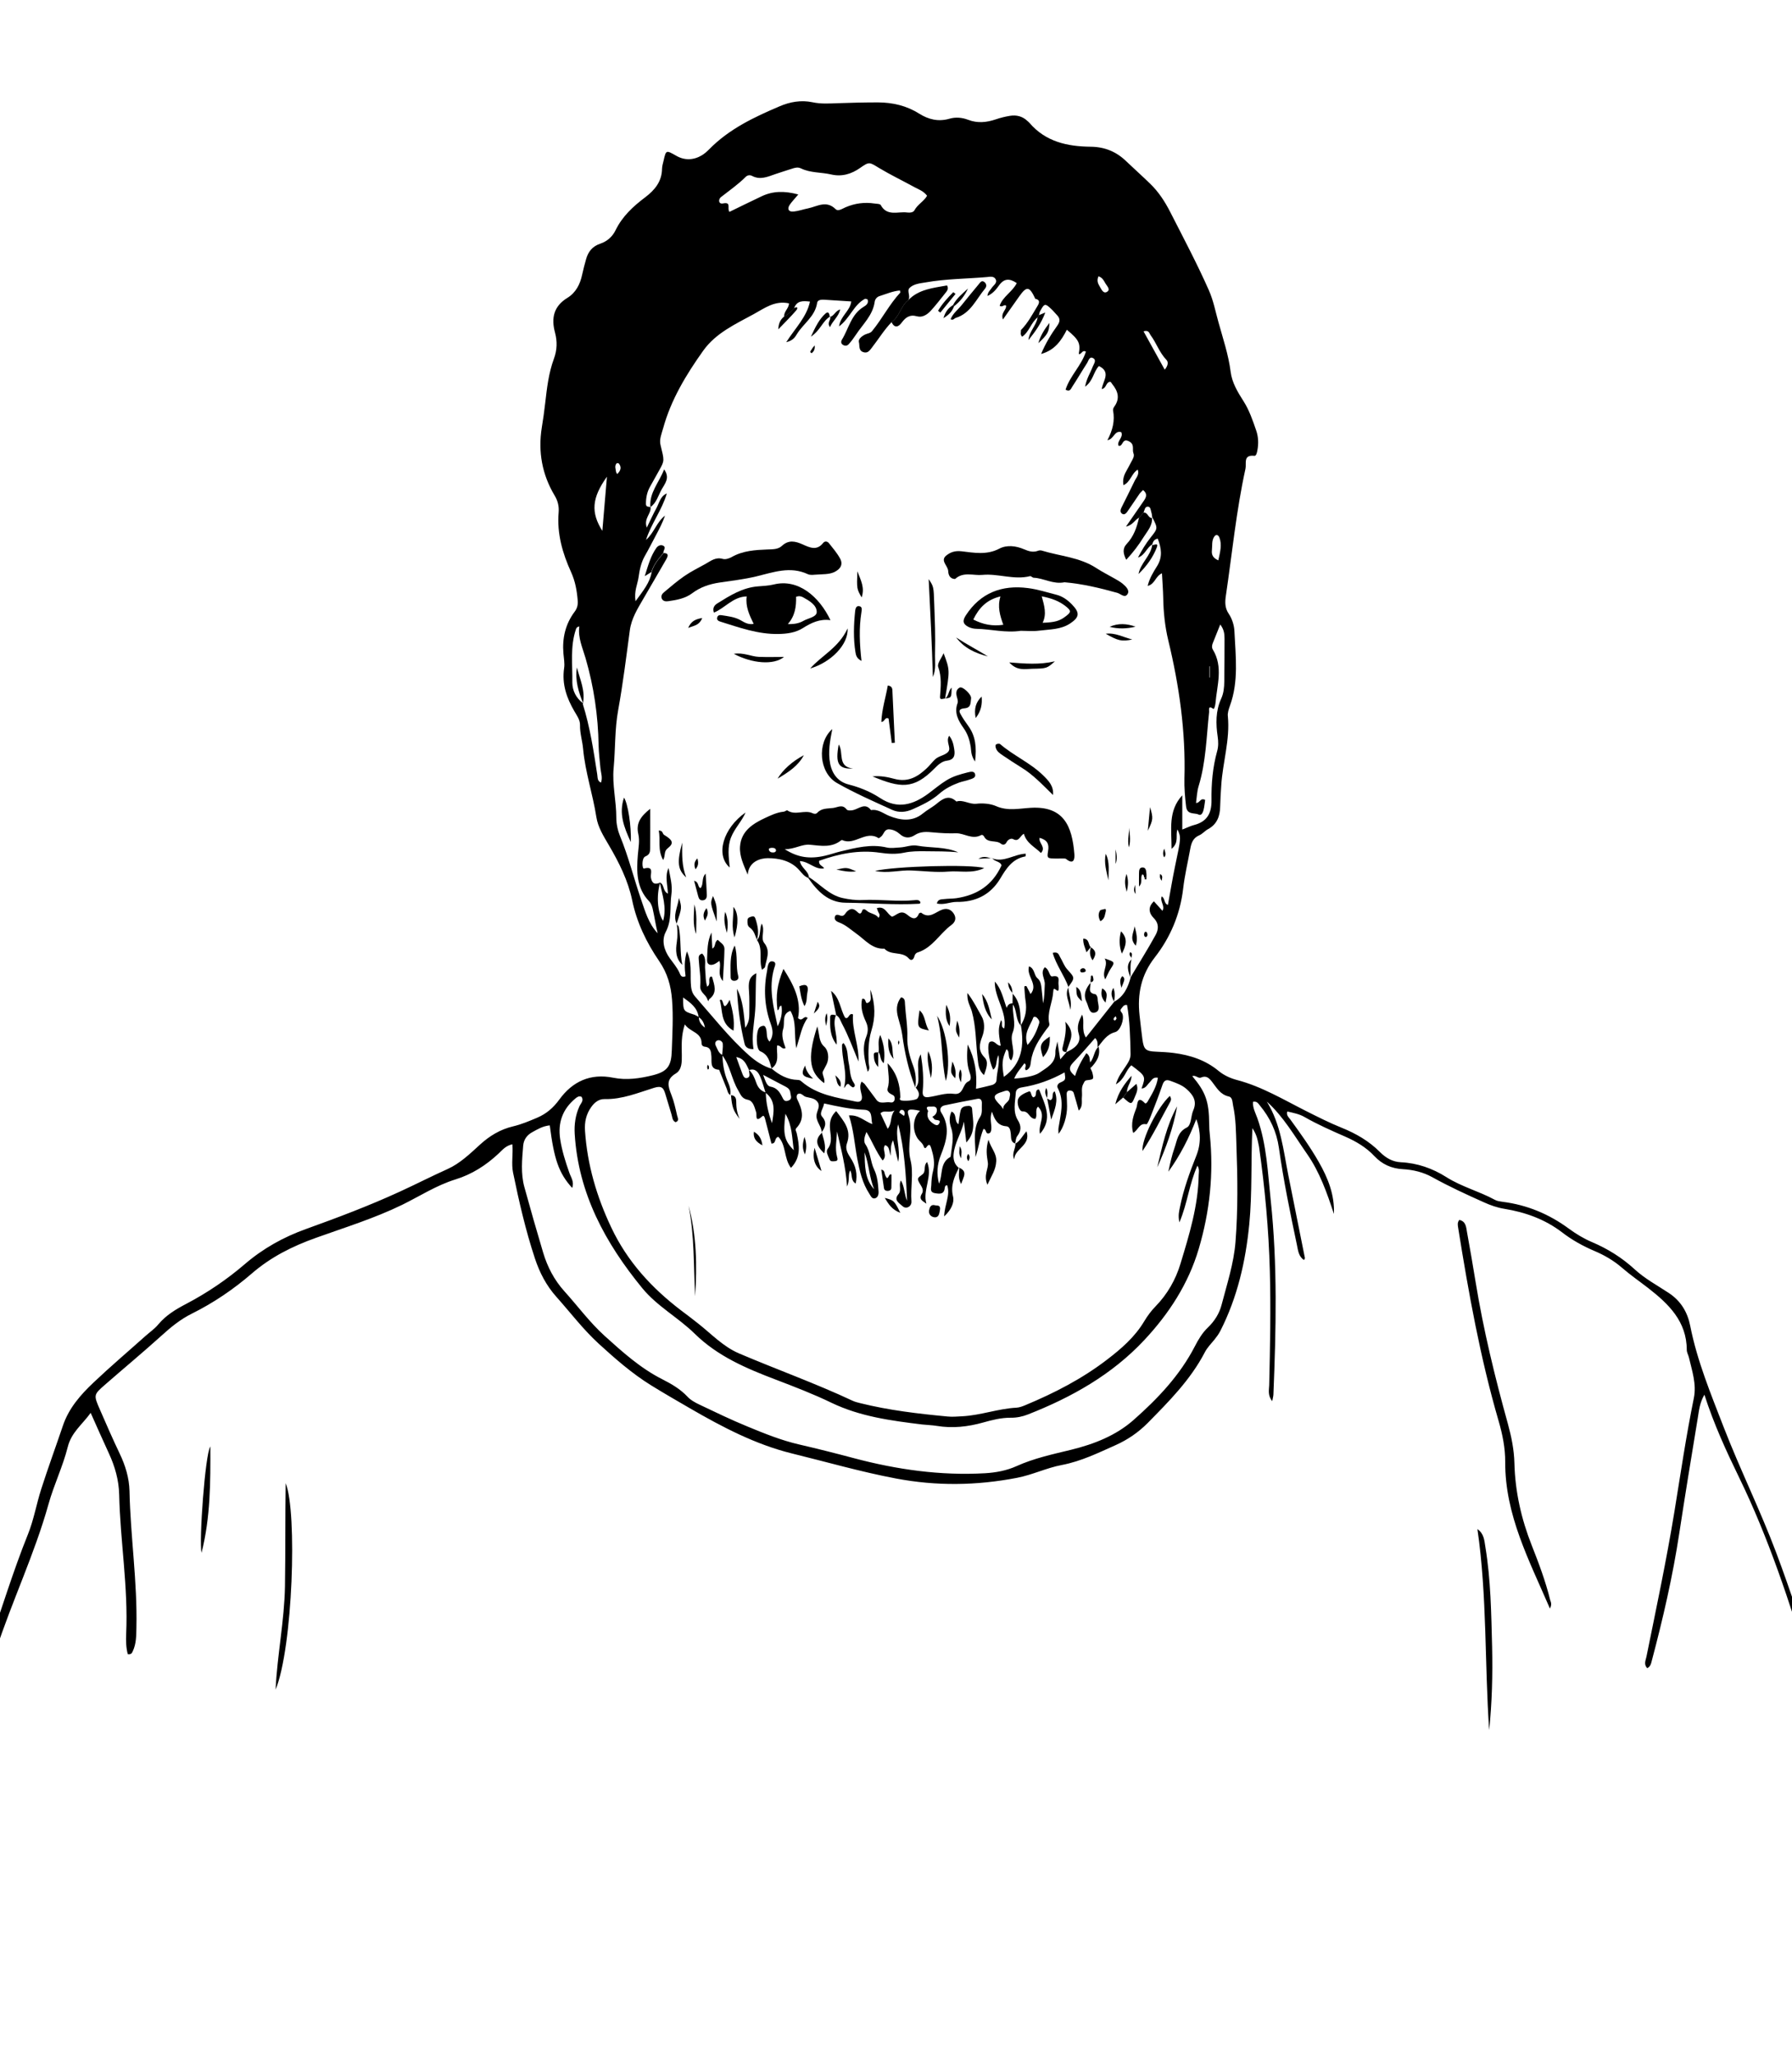 <?xml version="1.0" encoding="utf-8"?>
<!-- Generator: Adobe Illustrator 22.0.1, SVG Export Plug-In . SVG Version: 6.00 Build 0)  -->
<svg version="1.1" id="Calque_1" xmlns="http://www.w3.org/2000/svg" xmlns:xlink="http://www.w3.org/1999/xlink" x="0px" y="0px"
	 viewBox="0 0 2256.9 2587.9" style="enable-background:new 0 0 2256.9 2587.9;" xml:space="preserve">
<g>
	<path d="M1577.3,1420.2c-2,42-0.1,81.4-3.9,120.7c-4.6,46.9-14.9,92.1-36.4,134.4c-2.1,4.1-4.7,7.6-7.5,11.1
		c-4.3,5.2-9.2,10.2-12.2,16.1c-18,34.5-45,61.6-71.9,88.9c-11.7,11.8-25.2,21-40.1,27.7c-22,9.8-43.7,20.5-67.9,25.1
		c-19.3,3.6-37.2,12.5-56.7,16.2c-50.9,9.8-101.2,10.5-152.4,0.8c-44.4-8.4-87.6-20.9-131.3-31.6c-45.6-11.3-87.2-33.1-127.8-56.6
		c-16.5-9.6-33.1-19.1-49.4-29.2c-24-14.9-45.2-33.5-66-52.5c-19.5-17.9-35.5-39.1-53.1-58.8c-12.7-14.2-21.1-30.5-27-48.3
		c-11.7-35.3-20-71.5-27.5-107.9c-2.4-11.5,0.2-23.3-0.9-35.8c-8.3,1.7-12.6,7.2-17.3,11.6c-15.9,14.9-33.7,26.3-54.6,32.7
		c-23.8,7.4-44.7,21-66.9,31.9c-35.1,17.1-72.2,28.5-108.7,41.6c-29.4,10.5-56.5,24-80.6,44.8c-22.9,19.8-48.2,37-75.6,50.6
		c-14.3,7.1-26.3,16.9-38.1,27.6c-23.3,21.1-47.6,41.2-71.3,61.9c-14.4,12.6-14.4,12.9-6.4,31.2c8.1,18.6,16.2,37.2,24.9,55.4
		c7.2,15,12,30.7,12.4,47.1c1.2,57.4,10,114.5,8.7,172c-0.2,10.2-0.1,20.3-4.6,29.8c-0.9,1.9-1.6,4.3-6.3,3.6
		c-2.1-7.9-2.4-16.7-2-25.4c2.7-58.7-7.5-116.8-8.8-175.3c-0.4-18.2-5.3-35.5-13-52.1c-7.5-16.3-14.8-32.7-22.9-50.9
		c-10.7,14.8-24.3,24.5-28.9,43c-6.1,24.4-17.4,47.5-24.2,71.9c-17.6,63-46,122.1-66.2,184.1c-2,6.1-2.8,18-11.6,15
		c-6.6-2.2-0.4-12.2,1.6-18c16.8-47.8,31.4-96.3,50.4-143.4c7.3-18.2,10.6-37.9,16.6-56.6c8.6-26.8,18.3-53.2,27.3-79.8
		c7.4-22,22.2-38.9,38.6-54.4c21.2-20.1,43.5-39,65.3-58.5c5.5-4.9,11.7-9.1,16.3-14.7c9.7-11.6,22.1-19,35.1-25.8
		c26.5-13.9,51.3-30.7,73.9-50.1c23.2-19.9,48.9-34.1,77.1-44.2c39.7-14.3,79.1-29.1,117.6-46.8c20.4-9.3,40.4-19.6,60.9-28.8
		c14.9-6.7,27.8-18.9,40.1-30.2c12.4-11.4,26-19.6,42.2-23.4c10.5-2.5,20.2-6.6,30.1-10.8c11.8-5,20.4-12.5,28.1-23
		c16.5-22.7,39.1-33.2,67.8-27.4c17,3.4,33.7,0.9,50.2-3.2c18.5-4.7,23-11.9,23.6-31.1c0.7-21.3,2-42.5,0.3-63.9
		c-1.4-17.8-5.8-33.4-16.2-48.6c-15.9-23.2-28.2-48.5-34-76.6c-5.2-24.9-16.6-47.6-29.4-69.4c-6.6-11.3-13.7-22.4-15.7-35.3
		c-4.5-28.8-14-56.6-16.7-85.8c-0.9-10.1-4.1-19.8-3.9-30.1c0.1-6.4-3.8-11.7-6.9-17c-9.9-16.9-16.1-34.5-13.1-54.7
		c0.9-6-0.4-12.3-0.9-18.5c-1.6-19.2,2.5-36.9,14.1-52.4c3.4-4.5,4.3-8.9,3.9-14.1c-1-12.4-3.1-24.3-8.4-35.9
		c-10.8-23.8-17.9-48.5-15.6-75.2c0.6-7.2-0.9-14.2-5-21c-15.9-26.5-21.1-55.3-16.2-85.9c1.6-10,3.1-20,4.2-30.1
		c2.2-19,4.3-38.1,11-56.2c4.1-11.1,4.4-21.9,1.4-33.1c-4.9-18.2-1.7-33.1,15.7-43.7c10.5-6.5,16-17.1,18.5-29.2
		c1.4-6.6,3.2-13.1,5-19.6c2.6-9.3,8-16,17.4-19.2c9-3,15.6-8.7,19.8-17.3c8.4-17.2,22-29.8,36.9-41c12.3-9.3,21.3-20,21.5-36.2
		c0.1-3.3,1.1-6.6,1.9-9.9c3.2-14.2,3.2-13.6,16.4-6.2c10.3,5.8,21.6,5.4,32-0.9c3.3-2,6.3-4.7,9.1-7.5c25-25.5,56.5-40.4,88.7-54.1
		c13.1-5.6,27-8.1,41.3-5.1c10.6,2.3,21.2,1.6,32,1.2c16.9-0.6,33.8-1,50.7-1c18.3,0.1,35.8,4.1,51.5,14
		c12.1,7.6,24.4,10.6,38.6,6.5c7.6-2.2,15.7-1.5,23.3,1.4c11.7,4.5,23.1,3.4,34.7-0.5c5.8-2,11.9-3.5,18-4.5
		c8.1-1.3,15.7,0.5,21.9,6.4c0.8,0.8,1.8,1.4,2.5,2.3c20.4,24,47.9,29.9,77.4,30.2c17.2,0.2,31.8,6,44.2,17.9
		c10.2,9.7,20.6,19,30.7,28.8c10.6,10.3,18.4,22.3,25.2,35.6c16.6,32.6,33.8,64.9,48.6,98.4c5.8,13.1,8.3,26.8,12.1,40.3
		c5.7,20.6,12.6,40.9,15.3,62.2c1.7,13.7,8.8,25.5,16.1,36.9c7.4,11.6,11.7,24.3,16.1,37.1c2.8,8.1,3.1,16.6,1.5,25
		c-0.5,2.8-1.4,7.2-3.8,6.9c-14.5-1.6-9.7,9.7-11.2,16.3c-11.6,52.8-16.8,106.6-24.7,159.9c-1.2,8-1.3,15.4,3.6,22.6
		c4.4,6.6,6.9,14.7,7.2,22.3c1.5,31.4,5.5,63-5.7,93.6c-1.5,4.2-3.1,8.9-2.6,13.1c2.9,29.6-6.5,58-8.3,87.1c-0.6,9-1.2,18-1.4,27
		c-0.3,12-4,22-15.3,28.1c-3.9,2.1-7,6-11,7.7c-8,3.4-10.1,10-11.4,17.4c-3,16.6-7,33.1-8.9,49.9c-3.8,32.3-16.1,61.3-35.7,86.4
		c-17.3,22.2-22.1,46.2-19.2,72.9c1.1,10.1,2.3,20.1,3.6,30.2c1.7,12.8,4.1,15.1,17.3,15.6c7.3,0.3,14.6,0.7,21.9,1.6
		c21.1,2.7,40.4,9,57.1,22.9c6.3,5.2,14.6,9,22.6,11.1c31.4,8.2,59,24.9,87.6,39.3c14.6,7.3,29.1,14.7,44.3,20.8
		c17.9,7.2,34.5,16.7,48.2,30.5c7.4,7.4,15.8,12.5,26.6,13c20.7,1,39.8,7.7,57.2,18.7c19.2,12.2,41.3,17.8,61.1,28.6
		c2.9,1.6,6.4,2,9.8,2.5c30.8,3.9,58.4,15.4,83.4,33.8c9,6.6,18.9,12.6,29.1,16.9c20,8.5,37.9,19.7,53.8,34.3
		c12.9,11.9,28.5,20.2,43,29.8c15.3,10.1,23.6,24.4,26.9,41.2c8.8,44.5,26.1,86.1,42.3,128c20.6,53,45.8,104,65.9,157.3
		c18.2,48.5,34.4,97.7,48.8,147.4c1.1,3.7,2.4,7.4,0.5,12.9c-5.4-5.4-6-11.5-7.7-17c-24.6-80.8-50.9-161-88-237.2
		c-16.2-33.3-31.8-67-43.9-104.6c-6.1,10.6-6.8,20.1-8.3,29.1c-8,48.3-15.9,96.7-23.3,145.1c-8.3,54.6-20.7,108.3-34.9,161.7
		c-0.8,3.2-1.6,6.4-5.5,8.4c-4.7-4.9-1.9-10-1-14.4c12.3-60.7,25.2-121.3,35.2-182.4c7.8-47.8,14.8-95.7,24.5-143.2
		c3.6-17.7-2.3-34.4-6.2-51.2c-0.7-3.1-2.7-6.1-2.7-9.6c-0.1-35.9-23-57.8-48.4-77.6c-11.1-8.6-22.7-16.6-33.3-25.8
		c-10.3-8.9-22-15.7-34.5-21c-14.6-6.2-28.3-13.8-40.9-23.5c-21.6-16.5-46.3-25.3-72.7-29.6c-9.1-1.5-17.3-4.4-25.5-8.1
		c-22.1-9.9-44-19.9-65.2-31.7c-11.4-6.3-24.1-9.4-37.2-10.1c-14.2-0.8-26-6.1-35.8-16.5c-10.2-10.9-22.9-18.4-36.3-24.3
		c-17.6-7.7-35.1-15.4-51.7-24.9c-6.4-3.7-13.6-5.1-21.6-6.9c-1.6,4.7,1.9,7.4,3.9,10.2c12.6,17.3,25.1,34.7,35.7,53.3
		c11.6,20.2,20.1,41.4,19.1,65.5c-8.7-26.5-17.9-52.8-34-75.8c-15.8-22.7-29.7-46.9-50.5-65.7c17.7,28.6,20.8,61.1,27.1,92.8
		c6.9,34.8,14,69.5,20.9,104.3c0.1,0.4-0.5,1-1.2,2.4c-6.8-4.6-7.4-11.9-8.8-18.6c-8.6-40.8-17-81.6-22.8-122.8
		c-2.9-20.3-11.1-37.6-23.9-53.1c-2-2.5-3.8-5.8-8.7-4.7c-0.6,7.5,3.1,14,5.5,20.7c11.8,33.4,13.1,68.4,16.8,103.1
		c8.7,81.4,6.7,163.1,3.4,244.7c-0.1,2.1-0.7,4.3-1.5,8.3c-5.9-7.2-4-14.1-3.8-20.2c1.1-47.9,2.1-95.7,0.8-143.6
		c-1.4-52.4-6.2-104.5-13.6-156.4C1584.1,1436.5,1583.3,1429.1,1577.3,1420.2z M1168.9,1398.6c-2.2,6.1,0,11,4.8,14.7
		c2.5,1.9,6.6,4.9,8.7,1.7c4.3-6.8-4.6-3.6-6-6.5c-0.5-1-1.5-1.7-2.2-2.5c3-1.7,5.3-4,5.7-7.6c0.5-4.8-2.8-5.8-6.2-5.3
		C1171.2,1393.4,1164.1,1391.4,1168.9,1398.6z M943.4,1347.1c-3.4-6.5-5.4-14.5-16.1-16.4c3,8.2,5.3,15,7.9,21.6
		c1,2.5,2.6,5.8,5.9,4.7c4.4-1.4,2.4-5.5,2.3-8.6c0-0.6-0.2-1.1-0.2-1.6c4.8,4.3,7.1,10,9.1,15.8c2.1,6.2,5.7,10.8,12.2,12.7
		c0.1,13.4,3.3,26.2,7.8,38.7c2.2-13.9,5.3-28.1-8.1-38.4c-2.2-6.8-4-13.8-6.8-20.3C954.9,1349.5,951.1,1344.5,943.4,1347.1z
		 M880.1,1280.3c0.1,5.8,3,10.1,7.7,13.3c-1-5.3-3-10.1-7.9-13.1c-1.5-12-10-18-19.6-24.8c0.1,17.3,0.1,17.2,14,21.6
		C876.3,1278,878.1,1279.3,880.1,1280.3z M1373,1337.3c0.1,2.5,0.2,4.9,0.3,7.4c0.9,2,2.1,4,2.6,6.2c1.8,7.9,1.7,7.9-7.2,9
		c-2.9,0.3-3.3,2.8-4.3,4.5c-3,5.2-1.2,11-1.8,16.5c-0.6,5.5,1.6,11.8-4,17.2c-2.3-8.2-4.2-15.2-6.3-22.1c-0.7-2.4-3-3.3-5.3-3.2
		c-2.7,0.1-3.7,2.2-3.6,4.6c0.1,5,0.5,10.1,0.5,15.1c0.2,12.2-4.4,27.3-10.8,34.9c0-2.9-0.3-5.2,0-7.3c2.5-16.9,7.9-33.8-1-50.6
		c-1.1-2-0.2-5.2,3.2-6.7c6.9-3.1,6.8-3.3,5.5-12.8c-16.9,9.4-34.6,15.8-53.4,18.8c-4.1,0.6-7.8,2.1-8.1,7
		c-0.7,11.6-4,23.7,2.7,34.5c4.5,7.3,4.2,13.3-0.9,20c-1.9,2.5-1.8,6.4-2.7,9.6l0.3-0.3c-6.5-2.1-5-8-5.7-12.7
		c-0.6-4-1.1-8.8-5.8-9.1c-10.5-0.8-14.6-8.2-17.9-18.4c-3.3,8.8-0.2,15.5-0.8,22.1c-0.2,2.3-0.7,4.7-3.2,5.3
		c-4.4,1-2.8-5.7-6.7-5.6c-4.8,11.4-5.9,23.8-10.1,35.4c0.6-17.1-4.5-34.7,6-50.7c3.1-4.7,1.7-11,2.1-16.6c0.2-3.9-1.2-6.9-5.7-6
		c-13.8,2.6-27.6,5.2-41.3,8.2c-4.5,1-6.9,4.7-4.2,9c11.8,18.1,6.7,35.6-0.5,53.7c-4.6,11.5-5.6,23.7-2.2,35.9
		c4.9-11.4,0.6-26.3,14.3-33.7c0.3-0.2,0.3-1,0.4-1.6c1.3-11.6,4.6-23.2,0.5-35c-2.3-6.8-2.8-13.6,0.5-20.5c7.4,3.3,2.8,11.7,8.7,16
		c1.1-6.9,1.4-12.5,2.9-17.8c1.2-4.3,5.5-5.2,9.7-5.3c2.6-0.1,4.5,1.3,4.6,3.8c0.7,13.9,5.6,28.5-7.3,42.2c-1.2-10-2.1-18.1-3-26.2
		c-2.6,12.5-9.5,23.1-12.1,35.1c-1.9,8.9-1.8,16.7,5.5,23l0.3-0.3c-5.5,11.5-10.9,22.3-7.4,36.5c1.8,7.3-2,16.6-11.2,25
		c0.5-15.2,8.1-26.8,3.8-39.2c-2.2-0.1-2.8,1.5-3,3.1c-0.8,8-5.4,8-12,6.9c-7.4-1.1-5.1-6.2-5-9.9c0.2-6.2,0.7-12.4,2.3-18.4
		c2.5-9.8,0.5-18.9-2.3-28.1c-1.3-4.2-2.5-6.7-6.1-1.6c-1.3,1.9-2.7,1.4-3.3-0.6c-1.4-4.6-5.6-6.9-8-10.6
		c-7.2-11.1-5.3-27.2,3.3-34.5c-14.2-3.1-17.1-2.1-14.6,5.6c6.1,18.6-2.3,37.1,2.5,56.3c4.1,16.3-0.1,34.6,1.2,52.1
		c0.5,6.4-6.7,10.3-11.2,6c-3.9-3.7-11.7-7.5-5.2-15c4.5-5.2-0.2-11.8,3.2-17.3c4.7,8,4.1,17.3,7.7,25.5
		c-1.3-32.4-3.3-64.7-11.2-96.3c-4.4,15.9,3.5,31.3,0,47.3c-2.1-8.6-4.1-17.3-6.4-27.1c-3.6,6.3-2.6,11.8-3.1,19.5
		c-2.1-6.6-1.4-11.8-7-13.4c-4.5,5.6,3.7,13-3.1,19.3c-8.4-11.3-13.2-24.3-20.4-35.9c-2.3,5.7-4,11.5-1.3,15.5
		c6.6,9.7,6.1,21.5,11,31.7c4.2,8.5,5,18.4,5.6,28c0.2,3.6-0.9,7.3-4.4,8.3c-3.9,1.1-5.4-2.9-7.2-5.7c-8.8-13.4-12.2-28.5-15.2-44.1
		c-3.4-18-4.5-36.3-10.5-54.5c12.3-1,19.4,7.2,29.4,10.9c-2.1-7.6,1.2-17.7-10.6-18.1c-16.9-0.5-33.2-4.2-50.1-7.9
		c-0.8,6.2-6.5,12.1-2.6,16.5c6.8,7.8,3.9,13.7-0.8,20.2l0.4,0.3c0.2-8.5-8.2-14.5-6.3-23.9c0.9-4.6,4.5-9.7,1.3-14.6
		c-3.4-5.3-9.7-5.3-15-6.8c-3.5-1-5.9-5.9-10.4-3.4c-1.7,2.2-1.3,4.6-0.4,6.5c6,12.3,10,24.5-1.2,36.3c-1.8,1.9,0,4.2,0.5,6.3
		c3.3,15.1,5.9,30-7.2,43.7c-9.1-11.8-5.9-29-16-39.1c-5.5,1.5-2.1,8.6-8.6,8.5c-2.6-10.2-5.2-20.4-7.9-30.6
		c-0.5-1.8-1.4-5.8-3.7-3.7c-9.6,8.8-6.6-1.7-7.6-4.9c-2.1-6.4-3.7-14.6-10.5-15.9c-8-1.5-9.2-7-12.3-12.1c-8.3-14-10-31-20.1-44.1
		c0.3-4.8,1.2-9.7,0.8-14.4c-0.2-2.4-3.2-4.9-6.1-4.3c-3.3,0.7-4.1,4-2.8,6.6c2.2,4.3,3.4,9.5,8.4,11.9c0.5,11.3,2,22.2,6.5,32.8
		c2.4,5.6,4.7,11.5,3.4,17.9l0.3-0.3c-3.6-1.7-3.6-5.4-4.9-8.4c-3.2-7.8-6.3-15.6-9.4-23.4c-11.8-0.6-9.2-9.8-9.7-16.7
		c-0.5-6-0.7-11.5-8.2-12.3c-2.7-0.3-4.2-1.9-4.2-4.4c0-14-14.3-13.8-21.1-23.7c-4.7,14.2-4,26.5-3.8,38.7
		c0.1,8.6,0.2,18.4-7.6,23.1c-12.7,7.6-9.7,16.3-5.5,26.9c3.3,8.3,5.2,17.2,7.2,26c0.6,2.7,3.2,6.7-2,8.4c-4.2-2-4-6.4-5.1-9.9
		c-2.7-8.6-5.1-17.3-7.8-25.8c-2.2-7-4.1-10.7-14.1-7.6c-20.2,6.3-40.3,14.7-62.2,14.2c-7.2-0.2-12.6,4-16.8,9.8
		c-6.6,9.1-8.8,19.2-8,30.3c2.9,42.7,14.7,82.8,33,121.4c20.1,42.7,50.8,76.2,87.8,104.4c7.2,5.4,14.4,10.8,21.4,16.4
		c16.8,13.2,31.6,29.2,51.6,37.8c47.6,20.3,96.4,37.7,143.3,59.7c3,1.4,6.4,2.2,9.6,3c36.1,9,73,13.3,110,16.8
		c6.1,0.6,12.4,0,18.5-0.3c23.1-1.2,45-9.6,68.1-10.8c3.8-0.2,7.7-1.7,11.3-3.2c36.5-15.2,71.5-33.2,103-57.4
		c17.9-13.7,34.9-28.4,46.7-48.2c4-6.7,8.8-13.2,14.3-18.8c14.9-15.3,25.3-33.6,31.3-53.5c11.1-36.5,22.4-73.2,23-112
		c0.1-3.3,1.2-7-1.6-11.6c-10.5,23.3-12.4,47.2-22.7,71.4c-1.9-8.9-0.3-14.2,0.8-19.7c4.5-22.2,12.2-43.3,20.5-64.2
		c6-15,5.8-30.3,0-46.1c-9.1,23.5-20.3,45.7-35.2,66.2c2.1-10.3,4.4-20.6,7.9-30.5c3.2-9.2,3.8-19.4,15.3-25.1
		c5.9-2.9,5-14.4,8.1-21.5c5.2-11.7-0.2-19.5-8-26.6c-5.9-5.4-13.5-8-20.9-10.7c-5.4-2-8-0.3-9.9,5.3c-4.5,13.3-9.7,26.4-14.8,39.5
		c-1.4,3.6-4.3,10.1-5.3,9.9c-8.9-2.1-10.5,7.5-16.7,10.9c-3.5-12.2,0.5-22.3,4.2-32c1.3-3.5,0.5-16,10.5-5.5
		c1.2,1.2,2.9-0.9,3.6-2.2c5.4-9.4,11.3-18.6,12.8-29.8c-6.4-1.1-7.8,3.4-10.5,6c-2.9,2.7-4.5,7.3-10.1,7.6
		c5.5-15.4,5.5-15.4-12.8-29.2c-7.2,6.2-8.3,17.6-19.5,23.9c3.1-10.2,8.2-16.2,12.4-22.7c3.1-4.7,6.2-9.3,6.1-15.4
		c-0.4-20.7-0.9-41.4-4.4-61.7c-4.3-0.7-5.4,2.4-7.2,4.4c-2.8,3,0.6,4.5,1.4,6.9c2.4,6.9-2.6,21-9.2,22.8
		c-11,2.9-15.8,11.7-22.1,19.2c-0.3-3.7,0.9-7.6-3.1-11.8c-9.3,10.5-18.2,21.1-27.8,31c-6.7,6.9-4.1,11.5,2.5,16.8
		c3.3-10.6,8.2-19.7,14.2-28.7C1373.3,1329.3,1372,1333.6,1373,1337.3z M1451.2,652.1c-0.3-2.2-0.3-4.5-1-6.6
		c-1-2.9-0.8-7.6-4.6-7.7c-4-0.1-4,4.7-5.4,7.5c-1.9,2.1-3.7,4.3-5.6,6.4c-5.4,2.6-7.8,9.4-16.5,11.2c7.9-11.4,14.7-21.3,21.6-31.2
		c3.3-4.7,6.5-9.4-0.1-14.8c-1.7,1.8-3.4,3.2-4.6,4.9c-5.1,7.4-10,14.9-15.2,22.3c-1.6,2.2-4,4.7-6.9,2.4c-2.6-2-1.7-5.1-0.4-7.7
		c5.5-11.1,11.1-22.1,16.4-33.2c2-4.3,6.3-8.1,4-14.4c-7.9,4.7-8.9,15.5-18,19.6c-1.2-7,0.5-12.2,3.3-17.2c2.2-3.9,4.3-7.9,6.4-11.9
		c1.9-3.5,4.5-7.3,2.9-11.1c-2-5,2.2-11.4-6.2-15.3c-8.6-4-6.8,7.8-12.7,5.7c-2-6.1,6.6-10.4,3.5-17c-8.7-2.5-8.9,8.7-17.4,10.2
		c6.6-12.6,9.6-24.6,7.1-37.5c-0.3-1.4,0.6-3.4,1.5-4.7c7.6-10.4,4.7-19.7-2.7-28.7c-1-1.2-1.3-3.2-3.6-2.5c-4.3,1.5-3.7,7.9-9.4,9
		c1.1-10,12.3-21.3-3.6-29c-7,7.3-7.1,18.7-17.4,26c1.9-10.5,6.7-17.5,9.6-25.2c1.3-3.4,5.1-8,0.7-10.6c-5-2.9-6,3.3-7.9,6.2
		c-6.4,9.9-12.3,20.1-18.8,30c-1.5,2.3-2.9,6.7-8.2,3.3c5.6-17.4,20.1-30.4,25.6-47.8c-4.9-2.8-5.4,4.1-9,2.9
		c2.4-13.5,0.4-17.7-15-30.5c-6.9,13.6-15.2,25.8-32.4,30.5c5.6-13.4,12.6-24.8,20.4-35.7c3.5-4.9,3.9-8.9-0.5-13.3
		c-2.4-2.4-4.4-5.1-6.9-7.4c-8-7.6-8.9-7.4-14.3,2.7c-0.8,1.5-1,3.2-1.4,4.8c-0.5,1-1,1.9-1.6,2.8c-8.4,6.5-10.6,18.3-19.6,24.4
		c-2.9-3-1.3-5.8-1.5-8.4c8.9-9,14.7-20.2,21.2-30.9c2.3-3.8,2.6-7.4-3.1-8.4c-7.4-15.9-10.8-16.4-20.3-3
		c-6.5,9.2-13.1,18.5-20.5,29c-3.1-8.8,4.9-11.9,3.9-17.6c-2.7-1.6-4.7,2.8-8,0.3c3.9-11.6,16.2-17.6,21.5-28.5
		c-9.2-6.3-16.1-5.8-22.3,2.9c-3.6,5-7.6,10.2-14.6,13.3c0.5-5.3,3.6-7.2,5.3-10c2.2-3.6,7.7-6.3,4.9-11.3
		c-2.2-3.9-7.1-2.9-10.9-2.5c-25.7,2.2-51.6,2.2-77,6.7c-7.1,1.2-15.2,1.8-20.4,7c-3.8,3.8,1.9,10.6-1.8,15.6
		c-9.4,7.3-10.8,20.7-20.9,27.5c-9.4,9.8-16.4,21.4-24.7,32c-2.7,3.5-5.2,7.6-10.9,5.7c-6.3-2.1-4.3-8.5-5.5-12.5
		c-1.1-3.9,3.8-7.7,7.9-9.7c2.9-1.4,6.4-1.4,8.8-4.4c12.7-15.5,21.7-33.6,35.4-48.3c0.2-0.2-0.1-1-0.4-2.7c-8.9,0.7-17.1,4.4-25.5,7
		c-3.7,1.1-5.9,4.2-6.3,7.3c-2.4,17.1-15,28.2-23.7,41.5c-2.8,4.2-5.8,8.3-9.2,12c-2,2.2-5.1,2.2-7.6,0.3c-2.2-1.7-1.9-4.2-0.8-6.1
		c8.7-14.1,11.6-32,27.5-41.5c2.9-1.7,6.8-4.5,4.7-9.4c-1.2-0.2-2.6-0.9-3.3-0.5c-14.1,7.6-18.7,24.3-32.5,34.6
		c1.8-13.1,14.1-19.6,15.4-31.4c-11.2-0.7-21.3-1.4-31.3-2c-4.5-0.2-10.9-1.1-11.7,3.9c-2.6,17-17.1,25.8-25.2,38.8
		c-2.4,3.8-4.8,8.5-13.7,10.6c11.7-18.2,25.7-31.7,29.9-51.1c-8.8-1-16.5-1.5-20,8.3c-3.6,4.1-7.5,8-12.5,10.5
		c-0.6-6.3,6.1-10.4,6-16.6c-17.9-3.9-30.8,6.2-44.4,13.6c-23.1,12.6-47.6,23.7-63.5,45.9c-21.5,30.2-40.7,61.8-50.6,98
		c-1.9,6.8-5,13.9-3.2,20.9c4.8,19.5,5.1,19.5-1.2,30.9c-4.1,7.4-8.2,14.7-12.3,22c-3.6,6.6-4.9,13.6-4.9,21.1
		c0,4.4,3.5,3.3,5.8,4.1l0,0c1.2,8.3-8.9,14.1-4.7,25.8c4.7-9.5,8-17.1,12-24.3c3.7-6.6,4.9-15.2,13.2-18.7
		c-6,20.8-19.7,38-26.2,58.5c10.1-8.8,13.3-22.3,23.9-30.6c-3,9-7.4,17.2-11.7,25.3c-4.5,8.4-8.7,16.9-13.5,25.2
		c-4.9,8.5-6.8,17.8-8.1,27.2c-1.2,8.7-5.8,17.1-3.8,30.1c9.9-13.6,18.1-23.4,20.3-36.7c2.6-9.6,9-16.7,15.1-24
		c7.1,0.1,5.3,4.3,3.3,7.9c-9.5,16.6-19.2,33-28.8,49.6c-7.3,12.6-15.1,24.9-17.1,39.9c-4.5,33.4-8.6,66.9-14.6,100
		c-4.5,24.5-3.5,49.1-5.8,73.7c-1.9,20.7,3.5,41.4,3.4,62.3c0,7.7,1.8,15.9,4.7,23c10.7,26,17.4,53.3,26.5,79.8
		c5.1,14.7,9.4,30.4,20.9,42.5c-2.6-10.4-4-20.9-6.4-31.2c-0.8-3.2-2.1-6.7-4.3-9c-16.2-16.7-16-37.9-14.3-58.3
		c0.7-8.9,2.6-17.6,0.6-26.4c-3.2-13.9,3.3-22.6,15-31.8c0,18.1,0.1,33.8-0.1,49.5c0,4.4-0.3,8.2-6.1,10.5c-4.8,2-4.1,15.8-1.7,15.2
		c13.2-3.6,7.9,6.7,8.7,11.2c1.4,7.7,4.9,9.5,11.7,6.5c-4.9,16.3-3.5,37.1,3.7,48.2c4.9-17.1-1-32.6-4.1-48.3
		c6,2.2,3.2,10.6,10.2,14c-0.5-11.5-4-22.1,0.8-32.3c2,11,5.2,22.4,3.6,33c-2.3,15.7,1,32-7.1,47.4c-5.6,10.6-2.3,23.1,5.1,33.3
		c4.3,5.9,9,11.4,12.1,18.1c1.2,2.6,2.2,6.8,7.7,4.5c-1.3-9.9-1.8-20,1.7-31.3c6.4,13.8,4.2,26.9,4.9,39.6
		c0.3,6.3,0.9,12.1,5.3,17.1c22.2,25.2,42.9,51.8,68.1,74.2c8.4,7.4,17.7,13.6,28.7,16.9l-0.3-0.3c9.5,8.2,20.2,14,32.9,14.3
		c2.6,0.1,3.3,0.7,4.9,2.1c19.7,16.9,44.5,20.2,68.5,25.2c5.7,1.2,8.4-1.8,7.2-7.9c-1.1-5.6-3.5-11.2-0.2-17.3
		c1.9,1.4,2.7,2.1,3.6,2.7l14.4,19.3c4.7,7.5,12.2,2.9,18.4,4.2c2.3,0.5,4.5-0.6,5.1-3.2c0.6-2.3,0-5-2-6c-3.8-1.8-8-4.2-6.7-8.4
		c3.1-9.9,0.4-19.9,0-31.7c12.4,13.4,15.5,27.6,16,42.7c0,1.2-1.6,2.5,0.2,3.7c2.9,1.8,19.3,0.5,21.3-2.1c3.9-5,1.2-9.4-2.1-13.6
		l-0.2,0.3c5.1-5.8,3.2-12.7,3.4-19.4c0.2-7.1-2-14.5,3.2-22.8c2.6,16.3,3.8,31.3,2.4,46.3c-0.6,6.4,2,8.3,7.6,7.5
		c10.5-1.4,21-5.6,31.6-4.1c12.6,1.8,10.4-12.2,18.3-15.6c4.9-2.1,2.6-8.2,1.3-12.1c-3.7-11-3.1-22-2.2-34.4
		c9.1,17.9,12.1,35.7,10.5,55.8c7.7-1.8,13.7-3,19.5-4.6c3.4-0.9,6.3-2.9,6.4-6.8c0.3-9.8,4-19.4,2.5-31.1
		c-3.9,6.9-1.2,14.1-6.7,18.4c-6.2-12.1-8.1-33.2-4.2-35c6.3-2.6,8.3,5.2,13.6,4.8c-3.2-17.7-3.1-22.2,0.4-32.1
		c2.9,2.8-1.3,8.4,4.1,10.4c3.7-21.2-12.4-38.3-11.9-59c8.4,9.3,10.5,21.3,14.9,33.1c1.7-4.7,4.4-6,8.2-5.6
		c-1.9,12.2,4.3,24.4-0.6,36.7c-4.4,11.1,5,23.5-1.9,35.1c-2.7-2.2-2.7-4.5-3-6.7c-0.4-2.7,0-5.7-3-7.4c-5.5,12.7-6,18.2-3.2,34.8
		c23-16.7,25.8-39.7,21.4-65.2c6-9.4,7.7-19.6,5.9-30.6c-0.9-5.5-1-11.2-1.5-16.8c-0.1-1.6,0.5-2.2,2.7-1.6c1.6,3,3.3,6.4,5.1,9.9
		c10.4-12-5.8-22.6-1.9-34.9c7.4,2.9,6,11.1,10.5,14.9c4.9,4.1,4.8,9.9,5.5,15.4c0.7,5.4,1.1,10.8,1.6,16.3c2.1-8.1,1.7-16,2.2-23.8
		c0.5-7-6.2-14.5,0-21.6c6.1,2.6,5.6,12.2,9.5,11.5c11-2,7.1,5.8,7.8,10.1c0.4,2.7,0.7,9.4-1.6,7.8c-4.3-3-4.7-3.5-5.1,1.8
		c-0.8,13.3-8.1,25.8-4.9,39.7c0.7,2.9-1.9,4.9-3.6,7.2c-8.9,12.2-17.3,24.6-19.5,40.2c-0.6,3.9-0.5,9.2-6.1,11.4
		c-3.4-2.3,2-6.4-2.2-8.8c-4.3,6.1-9.6,11.5-12.8,19.2c11.8-0.7,25.9-3.2,31.7-7.3c9.2-6.5,20.7-11.7,20.2-26.1
		c-0.1-4,1.5-8,2.5-13.3c1.2,7.7,2.2,13.9,3.6,22.5c3.9-4.5,6-7,8.2-9.4l-0.3,0.3c9.8-4.5,19.1-11.1,15.5-22.6
		c-3.1-10,0.2-16.8,4.1-24.6c3.8,8.6-1.5,18.7,4.8,28.8c12.6-15.8,24.3-30.6,35.9-45.3l-0.3,0.3c12.3-6.7,17.5-18.2,20.9-31
		l-0.3,0.3c10.6-17.8,21.7-35.3,31.6-53.4c3.7-6.8,4.6-14.2-2.5-21.4c-5.7-5.7-7.7-13.7,0.4-20.9c3.6,4,7.1,8,10.7,11.9
		c3.7-6.3-3.5-11.7-0.9-18.1c4.4,2.3,2.5,8.9,7.8,10.7c3-16.3,5.6-32.3,8.9-48.2c7.7-36.6,7.8-36.6,3.2-46.8
		c-3,6.9,2.5,16.3-7.5,24.4c0-24.9-4.6-47.7,13.5-67.4c0,14,0,28,0,43.1c6.6-2.6,10.6-4.6,14.9-5.7c16.2-4.2,22.1-14.6,21.9-31.1
		c-0.3-20.8,1.5-41.6,7.1-61.8c1.7-6,1.6-11.9,0.7-18.2c-2.4-16.2-2.7-32.5,4.4-48c3.1-6.7,3.8-14.1,3.9-21.5c0.2-18,0.3-36,0.3-54
		c0-5.9-0.6-11.6-5.4-17.8c-3.6,9.1-6.5,16.3-9.4,23.5c-1.1,2.7-1.4,5.6,0.1,8.1c13.3,21.9,5.2,44.9,3.3,67.5
		c-0.2,2.6-1.6,7.9-2.7,7.1c-7.2-5.2-5,1.9-5.3,4c-3.4,31.2-3.9,62.8-13.2,93.2c-2.1,6.8-2.3,14.1-3.3,21.2
		c4.9,0.5,5.4-7.1,11.5-3.7c-0.4,2.8-0.7,6-1.3,9.2c-0.8,4.5-2.5,11.4-7.1,9.1c-5.1-2.5-14.3,0.8-15.6-10.1
		c-1.4-11.8-2.4-23.5-2.1-35.3c1.7-58.9-6.5-116.6-20.3-173.7c-4.2-17.5-6.1-35.4-6.4-53.5c-0.2-9.9-1-19.8-1.6-31.1
		c-8.5,3.9-8.7,13.7-18,15.9c2.4-9.8,7.2-17.5,11.8-24.8c7.4-11.8,5.4-23,0.9-34.7c-5.1,1-6,4.3-7,7.5l0.4-0.4
		c-7.4,4-9.5,14-18.3,16.7c4.7-9,9.8-17.5,16-25.3c9-11.4,9.3-11.2,2.1-25.3L1451.2,652.1z M734.4,885.4l-0.4,0.9
		c9.1,29,13.6,58.9,18.2,88.8c0.6,3.8-0.1,8.1,4.7,10.1c2.3-6.3-0.1-12.2-0.7-18.3c-0.9-9.5-2.1-19-2.3-28.6
		c-0.6-37.3-6-73.9-16.4-109.7c-3.8-13.1-9.8-25.7-7.9-40c-3.1,0.6-3.8,2.1-4.3,3.7c-7.4,21.9-4.1,44.6-4.5,67
		C720.8,869.2,725.6,879,734.4,885.4z M692.4,1416.7c-9,0.9-15.3,4.9-21.6,8.3c-6.8,3.6-11.2,9.2-11.9,17.3
		c-1.4,17.4-3.2,34.9,1.5,52c7.6,27.7,15.5,55.2,23.7,82.7c5.4,17.9,13.9,34.3,26.6,48.4c17,18.8,32,39.3,50.8,56.3
		c22.5,20.3,45.1,40.7,72.6,54.6c11.5,5.8,22.7,12.3,31.8,22c4.1,4.4,9.9,7.5,15.4,10.1c19.8,9.4,39.6,19,59.9,27.3
		c21.3,8.8,42.7,17.5,65.3,22.7c23,5.3,45.9,11.1,68.8,17.2c54.2,14.4,109.1,22.2,165.3,19c13.7-0.8,27.3-3.4,39.3-8.8
		c22.3-10.1,45.9-15.1,69.3-20.8c28.9-7.1,56.3-17.9,78.4-37.4c30.4-26.8,58.4-56.2,77.3-92.9c4.4-8.5,9.3-16.8,16.3-23.5
		c8.4-8,14.5-17.7,17.3-28.6c6.8-26.1,15.3-51.8,17.5-78.9c3.2-40.5,2.7-81,1.2-121.5c-0.6-16.8-0.6-33.8-4.2-50.4
		c-0.9-4.3-0.5-10.4-5.5-11.5c-10.7-2.4-15.1-10.9-20.9-18.3c-3.5-4.5-7.1-8.6-14.1-5.5c-3.4,1.5-6.7-3.5-10.9-1.8
		c16.9,20.1,21.1,32,21.3,60.3c0,4.5,0.3,9,0.8,13.5c5,48.7,0,96.3-13.9,143.4c-13.1,44.4-37.6,81.8-68.5,114.9
		c-40.7,43.6-91.6,72.2-146.7,93.8c-6.9,2.7-14.1,4.2-21.5,4.1c-12-0.1-23.4,2.8-34.8,6c-19.2,5.4-38.6,7.6-58.5,4.3
		c-6.1-1-12.3-1.1-18.5-1.8c-39.1-4.8-78-9.9-114.3-27.4c-22.8-11-46.5-20.1-70.1-29.1c-36.8-14-73-29.3-102-57.8
		c-20.8-20.4-47.1-34.3-66-57.3c-46.6-56.9-80.5-119.1-85.1-194.2c-0.7-11.9,0.9-23.5,5.9-34.6c1.7-3.8,6-7.3,2.7-12.1
		c-3.3-1.4-5.5,0.3-7.7,2.1c-16.2,13.4-22.3,30.6-19.2,51.1c2.2,14.5,6.6,28.4,11.5,42.3c2,5.8,6.5,11.7,3.6,19.2
		C703.6,1476.7,697.8,1459.1,692.4,1416.7z M1005.4,244.8c-4.7,5.7-8.3,9.2-11,13.3c-3.3,5.2-1.1,8.9,5.2,8.2c6.1-0.6,12-2.8,18.1-4
		c11.6-2.4,23-10.6,34.7,1c3.2,3.2,8.6-0.7,12.6-2.4c11.7-5,23.8-6.6,36.4-4.7c2.7,0.4,7,0.3,7.8,1.9c8,14.7,21.7,7.9,33.2,9.4
		c3.3,0.4,7.7,0.2,9.3-2.8c3.9-7.4,12-11.3,15.9-18.3c-4.6-6-10.7-8-16.1-10.9c-14.8-8.1-30-15.4-44.5-24.1c-12-7.2-12-8.3-23.6-0.1
		c-11.3,8-23.5,11.4-36.7,8.3c-12.6-2.9-26-1.8-37.9-7.6c-3.9-1.9-7.7-0.9-11.5,0.4c-7,2.3-14,4.4-20.9,6.8
		c-9.6,3.3-19,7.7-29.3,2.2c-2.7-1.4-5.8-0.9-7.9,1.2c-9.6,9.6-20.7,17.3-31.3,25.6c-3.3,2.6-3.3,9.1,2.7,7.9
		c11-2.3,4.7,6.4,8.1,10.6c13.2-6.4,26.7-13.1,40.3-19.5C973.4,240.3,988.1,240.2,1005.4,244.8z M764.4,600.1
		c-19.2,26.9-20.4,45-5.8,68.2C760.7,644.4,762.6,622.3,764.4,600.1z M961.1,1353.1c3,7.7,4.5,14,9.2,14.8c8.4,1.5,11.7,7,14.9,13.3
		c1.6,3.2,2.9,6,7.4,4.4c5.9-2,3.1-6.3,2.8-9.8c-0.3-3.6-2.4-6-5.7-7.7C981.3,1363.8,973,1359.3,961.1,1353.1z M1466.9,465.4
		c4.2-5.1,4.8-9.6,2.1-12.4c-8.8-9.1-12.6-21.3-20-31.2c-1.6-2.2-2-6.7-8.8-4.7C1449.4,433.6,1458.2,449.5,1466.9,465.4z
		 M999.8,1448c-2.4-15.1-1.8-30.7-10.6-45.9C986,1427.7,987.7,1435.9,999.8,1448z M1294.1,1315.5c7.9-9,11.7-17.8,14.6-27.2
		c0.9-3.1-1-5.3-3-7.3c-1.4-1.3-3.8-1.4-4.3-0.1C1297.7,1291.2,1288.6,1300.4,1294.1,1315.5z M1263.5,1396.4
		c-0.5-7,7.2-8.6,7.8-13.8c0.3-2.7,1.8-5.6-0.2-8.1c-2.2-2.8-5.1-1.2-7.7-0.4c-13.2,3.9-13.8,7-3.6,17.2
		C1261.3,1392.7,1262.3,1394.7,1263.5,1396.4z M1534.4,705.4c2.2-10.4,4.9-19.5,1.3-28.8c-1.3-3.2-4-4.3-6.2-1.4
		c-3.8,5.2-2.5,11.7-3.2,17.6C1525.7,698.3,1527.6,702.5,1534.4,705.4z M1100.9,1497.1c-6.1-14.9-6.5-31.4-12-46.5
		C1089.4,1467,1088.6,1483.7,1100.9,1497.1z M1118,1421c5.9-7.5,2.5-15,8.6-23c-7.9,3.6-13-1.2-17.7,3.5
		C1111.7,1407.4,1114.4,1413.2,1118,1421z M1383.5,347.8c-2.3,5-0.9,8.8,1.1,12.1c2.2,3.6,4.6,10.1,9.2,7.7c5.6-2.9,0.2-7.6-1.7-11
		C1390.2,353.3,1388.6,349.6,1383.5,347.8z M777.3,596.8c4.8-4.6,5.6-8.8,2.1-13.3c-0.4-0.5-2.4-0.7-2.8-0.2
		c-3,3.3-1.1,7.1-0.7,10.8C775.9,594.5,776.3,595,777.3,596.8z M1523.4,853.1c0.2-0.2,0.4-0.4,0.5-0.5c0-4.6,0-9.2,0-13.8
		c-0.2,0-0.4,0-0.5,0C1523.4,843.6,1523.4,848.3,1523.4,853.1z M1132.4,1400.4c2,1.5,4,2.9,6.1,4.4c0.3-1,0.9-2,0.9-2.9
		c-0.1-2.9-1.2-5.3-4.7-4.6C1133.9,1397.4,1133.5,1398.8,1132.4,1400.4z M1406.2,1282.3c-0.3-1-0.6-1.9-0.8-2.9
		c-0.8,0.6-1.9,1.1-2.4,2c-0.9,1.5-0.8,3.1,1.4,3.1C1405,1284.5,1405.6,1283,1406.2,1282.3z"/>
	<path d="M1952,2024.9c-26.2-60.8-56.6-117.8-56.3-184.6c0.1-17.4-3.4-34.6-8.3-51.5c-23.2-79.6-37.8-161.1-50.9-242.9
		c-0.5-3.3-1.4-6.7,1.4-10.2c8.4,1.8,8.6,9.1,9.7,15.4c3.8,21,7.5,42.1,10.9,63.2c9.8,60.1,24.2,119.1,40.5,177.8
		c4.5,16.4,7.9,32.9,8.3,49.9c0.9,35.9,8.7,70.3,21.9,103.6c8.9,22.5,17.4,45.2,23.2,68.8C1953.2,2017,1954.8,2019.6,1952,2024.9z"
		/>
	<path d="M347.1,2127c2-43.5,11.1-86.6,11.8-130.4c0.7-43.2,0.2-86.3,0.9-129.5C374.5,1903.5,368.8,2074.1,347.1,2127z"/>
	<path d="M1860.7,1924.9c8.4,5.8,8.7,14.4,10,22.3c6.9,41.7,7.4,83.8,8.5,125.9c0.8,35.2-0.1,70.3-3.7,104.8
		C1869.7,2094,1873,2009.2,1860.7,1924.9z"/>
	<path d="M264.9,1820.9c0.2,44.6,0.3,89.1-11.1,133.9C250.5,1939.9,258.3,1830.9,264.9,1820.9z"/>
	<path d="M1143.6,378.1c13.4-14.1,31.6-15.5,49.1-18.8c1.9,3.2,0.9,5.9-0.9,8.1c-6.3,7.9-12.4,15.9-19.2,23.4
		c-4.6,5.1-10.8,9.3-17.6,7.4c-9.4-2.6-14.5,1.4-19.5,8.1c-4.1,5.5-8.9,7.1-12.7-0.8C1132.8,398.8,1134.2,385.4,1143.6,378.1z"/>
	<path d="M1450.9,651.8c0.7,9.9-5.8,16.7-10.5,24.2c-6.2,10-13.3,19.4-22,28.7c-3.7-7.5-5.1-13.9,0.6-20c8.8-9.3,12.8-20.8,15.5-33
		c1.9-2.1,3.7-4.3,5.6-6.4c5.6-0.8,5.7,7.2,11.1,6.8L1450.9,651.8z"/>
	<path d="M820.4,720.1c-1.8,1.1-3.6,2.3-8.4,5.2c4.5-14.2,7.6-25.6,14.7-35.6c2.3-3.2,6-4.3,8.8-2.6c3.9,2.3-0.5,5.9,0,9
		C829.4,703.5,823,710.6,820.4,720.1z"/>
	<path d="M734.4,885.4c-5.8-14.5-10.4-29.2-7.8-45.2c3.7,15.1,11.1,29.6,7.4,46.1C734,886.3,734.4,885.4,734.4,885.4z"/>
	<path d="M1308.4,396.7c1.9-0.8,3.9-1.6,8.1-3.3c-5.3,14.2-13.1,24.5-21.2,34.7c0.8-10.8,9.9-18.2,11.5-28.6
		C1307.4,398.6,1307.9,397.6,1308.4,396.7z"/>
	<path d="M999.9,388c4.3-2.6,5.6-0.6,2.9,2.7c-6.4,7.5-13.5,14.4-22.6,23.9c0.4-9,3.5-12.7,7.2-16.1
		C992.4,396,996.3,392.1,999.9,388z"/>
	<path d="M1373,1337.3c5.2-5.7,4.6-14.5,10.6-19.7c2.8,11.4-2.9,19.6-10.3,27.1C1373.2,1342.2,1373.1,1339.7,1373,1337.3z"/>
	<path d="M1018.1,1105.2c-5.1-1.7-8.1-6-11.4-9.7c-10.6-12.2-26.1-15.2-39.8-15.2c-9.4,0.1-23.9,4.2-25.2,20.8
		c-5.1-12.1-10.5-23.1-9.7-35.3c1.3-19.6,16.3-29,31.4-36c7.1-3.3,15.1-7.2,23.6-8c1.6-0.1,3.8-2.1,4.6-1.6
		c10,6.8,21.6-1.2,31.7,3.5c2.4,1.1,4.5,1.1,6.1-0.6c5.6-6,12.8-5,19.9-6c6.1-0.8,11.7-5.1,17.1,2c1.1,1.5,5.5,1.3,8.1,0.7
		c7.6-1.8,15-9.8,22.5,0c8.9-1.5,15.3,4.2,22.9,7.3c14.1,5.7,29.3,7.7,42.3-3c5.7-4.7,12.2-7.9,17.8-12.6
		c7.6-6.3,15.4-11.2,24.5-2.5c8.7-2.7,16.1,3.8,25.3,2.8c7.6-0.9,17.5-0.2,24.7,3c14.8,6.5,29.4,2.9,43.9,2.1
		c41.4-2.3,51.9,23.1,54.7,58.3c0.5,6-0.7,14.1-10.6,6c-1.1-0.9-7.9-0.3-12.1-0.4c-11-0.2-12.1,0.1-10.4-9.5
		c1.6-9.2-1.3-13.9-10.7-16.6c-1.5,6.7,8.6,11.8,1.7,19.1c-7.6-7.6-18.1-12.1-21.5-24.2c-5.1,2.7-6.1,10.8-13.6,6.7
		c-2.4-1.3-6.5,0.4-8.3,4.1c-1.6,3.2-4.6,3.7-7,1.7c-6.2-5.1-16.6-0.1-21.2-9c-0.7-1.3-2.2-2.7-4-1.7c-11.1,5.9-21.1-2.6-31-2.4
		c-9.7,0.3-19.4-0.2-28.9-1.1c-8.4-0.8-15.9-1.5-23.6,3.5c-5.8,3.8-12.5,4.2-18.6-1.4c-3.7-3.3-8.4-5.8-13.6-6
		c-5.7-0.2-6.4,5.5-9.4,8.6c-1.1,1.1-3.4,2.8-3.9,2.5c-15.8-10.3-30,9.6-45.5,2.5c-0.4-0.2-1.2,0-1.6,0.3
		c-12.1,9.6-25.4,6.8-39.3,5.5c-9.9-1-19.4,5.8-31.7,5.6c16.4,10.5,31.5,12.7,50.9,8.2c6.6-1.5,12.9-3.8,19.5-5.4
		c19.1-4.6,38.2-9.6,58.2-4.9c5.3,1.2,11.2,0.2,16.8-0.1c7.3-0.4,14.3-3.6,21.7-2.2c17.1,3.1,34.9,1,51.5,8.4
		c-13.8-1.5-27.6-1.2-41.4-1.4c-9-0.1-17.9-0.1-26.8,1.8c-10,2.1-20.1,1.6-30.2,0.1c-26.8-4-52.2,1.3-76.8,10.1
		c-1,5.8,4.6,6.2,6.2,9.6c-11.6,1.9-18.6-8.6-30.5-9.2c1.6,8.7,10.6,12.3,11.4,20.1L1018.1,1105.2z M972.1,1067.3
		c-1.9,0.1-4.1,0.5-3.8,2.2c0.6,3.1,3.4,3.9,6.3,3.6c1.8-0.2,3.2-1.7,2.6-3.3C976.4,1067.3,974,1067.4,972.1,1067.3z"/>
	<path d="M1340.7,733c-14.5,2.9-26-5.2-38.9-5.7c-1.5-0.1-3.3-2.3-4.5-2c-20.2,5.1-40.1-3.5-60-1.6c-11.3,1.1-23.9-4.3-34.1,4.9
		c-0.3,0.3-1.1,0.3-1.6,0.2c-5.8-0.8-7.2-5.7-7.4-9.9c-0.3-6.8-10.5-13.1-2.4-19.6c4.9-3.9,10.5-6.3,19.2-5.3
		c15.4,1.8,31.8,5,47.5-3.3c9.5-5,21-3.6,31.1,0.7c5.9,2.5,11.4,4.4,17.8,1.9c1.5-0.6,3.5-0.6,5-0.1c22.9,7,47.5,8.3,68.3,21.9
		c7.5,4.9,15.6,8.9,23.4,13.4c3.4,2,6.9,3.9,9.9,6.4c3.9,3.3,8.9,8.1,6.2,12.7c-3.5,6-8.7-0.1-13.1-1.3
		C1385,740.1,1362.7,734.9,1340.7,733z"/>
	<path d="M1025.9,723.5c-0.8,0-5.2,0.8-8.5-0.7c-22.4-10.4-43.5-2.3-65.2,2.9c-15.2,3.6-30.8,5.4-46.3,7.7
		c-12.4,1.9-23.9,5.7-34.1,13.4c-8.8,6.6-19.4,8.5-30,10c-3.3,0.5-7.1,0.2-8.5-3.7c-1.1-3,0.8-5.8,2.8-7.4
		c8.5-7.1,16.9-14.4,26.1-20.7c8.3-5.7,17.5-10.2,26.3-15.1c6.7-3.8,12.8-8.9,21.8-6.3c3.3,1,8.1-0.6,11.3-2.4
		c14.1-8,29.7-8.9,45.2-9.5c6.3-0.2,13.2-0.1,17.7-4.3c8.6-8.1,17-6.2,26.3-2.1c8.8,3.9,17.8,8.5,25.9-1.8c2.1-2.6,5.3-2.2,7.3,0.3
		c4.9,6.2,10.1,12.2,13.9,19.1c4.2,7.4,0.9,13.5-7.4,17.4C1043.7,723.3,1036.3,722.7,1025.9,723.5z"/>
	<path d="M1106.5,1155.5c2.4-3.7,0.7-5.4-0.3-7.3c-0.7-1.5-1.2-3-1.9-5c10.6-3.3,12.6,7.5,19.2,10.8c5.9-1.8,10.7-9.2,18.8-2.7
		c3.7,2.9,10.9,9.5,15-1.2c0.3-0.7,2.4-1.4,2.9-1.1c10.4,8.3,18.1-1.1,26.7-4c6-2.1,11,0.1,14.2,5c3.5,5.4,2.5,10.5-3,14.5
		c-14.7,10.8-23.6,28.6-42.4,34.5c-2.3,0.7-3.5,2.6-4.1,4.9c-1.1,4.1-3.9,6.3-7.1,2.6c-8.3-9.4-22.5-3.2-30.7-12.3
		c-15.3,0.9-24.3-11.1-34.9-18.6c-7.1-5-13.3-11-21.7-14.2c-2.9-1.1-6.8-2.9-5.8-7.1c1-4,4.5-2.6,7-1.7c4.5,1.7,6.1-2.8,7.8-4.6
		c4.6-4.7,8.3-4.9,12.9-0.6c2.5,2.4,5,4.8,6.8-1c1-3,3.7-1.7,5.4-0.2C1095.9,1150.6,1102.8,1149.9,1106.5,1155.5z"/>
	<path d="M949.2,785.4c-5.5-11.4-10.5-21.9-8.8-34.6c-17.4,0.5-27,14.5-41.3,20.4c-2.1-6,0.8-9.4,4.5-11.7
		c15.7-9.8,31.4-19.7,50.7-21.3c6.7-0.6,13.6-0.8,20.1-2.4c30.8-7.7,57.3,15.1,71.5,44.9c-13.4-1.9-24.2,3.3-34.8,10
		c-9.2,5.8-19.8,7.2-30.7,7.4c-25.8,0.5-49.6-8.2-73.6-15.7c-2.1-0.7-4.2-2-3.6-4.8c0.5-2.7,2.7-3.6,5.1-3.2
		c8.3,1.3,16.7,2.1,24.3,6.3C937.2,783.2,941.8,786.7,949.2,785.4z M992.2,785.6c7.3,0.3,13.9-0.7,19.6-4c6-3.5,16.8-4.7,16.8-11.2
		c0-8.8-9.4-14.2-17.2-18.5c-2.5-1.4-5.2-1.9-8.8-0.6C1002.9,763.3,1001.4,775.4,992.2,785.6z"/>
	<path d="M1285.5,794.1c-18.9,2.9-37.2-2.1-55.7-2.5c-3.3-0.1-6.8-0.8-9.7-2.2c-7.4-3.6-8.2-7.8-3.8-14.6
		c18.6-28.6,45.5-38.7,78.2-34.5c12.2,1.5,24.1,5.4,36,8.4c7.8,2,14.1,6.6,19.7,12.4c9.9,10.2,9.5,15.9-2.5,23.8
		c-11.8,7.8-25.7,7.3-38.9,9C1301.1,794.9,1293.1,794.1,1285.5,794.1z M1260,750.8c-17.6,4.2-27.1,14.6-34.2,29.1
		c12.5,6.4,24.2,8.6,37.8,6.6C1259.4,774.9,1256,763.8,1260,750.8z M1313.1,784c15.8-0.6,21.3-2.2,29.3-8.3
		c6.8-5.2,6.9-6.8-0.1-12.4c-8.4-6.7-18-10.2-30.3-12.6C1315.2,762.5,1318.5,773.1,1313.1,784z"/>
	<path d="M971.8,1345.7c-2.4-8.9-3.7-17.8-14.3-22.3c-5.6-2.3-5.6-24.9-1.2-29.8c1-1.1,2.8-1.9,4.3-2.2c2.9-0.6,3.7,1.9,4.3,4
		c1.5,5.2-0.3,11.3,4.3,15.9c5.2-7.3,4.3-14.7,1.5-22.4c-8.1-22.2-9.1-44.9-4.4-68c0.2-1.1,0.2-2.3,0.4-3.3c0.8-3.9,2.1-8.6,7.1-7.2
		c4.5,1.3,2,5.7,1.2,8.6c-7.3,24.8-0.8,48.8,4.4,73c4.2-8.2,6.3-16.7,4.8-26c-4.1,0.4-1.8,5.2-5,5.7c-2.3-18.7-0.5-32.1,7.5-52
		c12.7,19.9,22.8,39.3,18.4,62c5.9,5.4,7-4.5,12.1-0.2c-7.3,9.7-9.3,22.4-14.3,38.1c-3.2-17.9,0.7-33.2-7.4-47.1
		c-11.6,4.1-6.6,15-9.1,22.6c-2.7,8.4,0.2,16.5,3,24.3c-5.3,2.1-5.6-3.8-10.7-3.2c-1.2,9.2,4.1,21.7-7.4,29.1
		C971.5,1345.4,971.8,1345.7,971.8,1345.7z"/>
	<path d="M1048.2,917.8c-2.9,14.7-5.5,28.8-2.7,43.5c2.7,13.6,10.4,22.9,23.1,26.2c14.4,3.7,27.8,9.2,40,17.2
		c21.9,14.4,41.5,8.4,60.5-5.6c7.7-5.7,14.9-11.9,23.1-16.9c8.3-5.1,17.5-7.6,26.7-9.9c3.2-0.8,7.8-1.9,9,1.8
		c1.7,5.2-3.6,6.1-7.2,7.4c-4.2,1.5-8.7,2.2-12.9,3.7c-9,3.3-17.6,7.6-24.8,14c-9.9,8.7-21.5,14.1-33.3,19.4
		c-8.8,4-17.7,4.7-26.1,0.9c-23.4-10.7-47.2-21.1-69.5-33.8C1031.4,972.8,1028.6,935,1048.2,917.8z"/>
	<path d="M928.1,1244.8c7.9,14.7,8.5,30.9,10.5,49.1c4.6-6.6,5.1-12.1,5.1-17.6c0-9.5,0.3-19.1-0.4-28.6c-0.7-9.3-0.9-17.9,9.3-22.5
		c-1.3,15.1-0.4,31-1.5,46.7c-1.1,16-4.9,31.9-2.1,48.7c-6.4,0.4-10.2-2.2-11.2-6.5C932.2,1291.3,929.3,1268.2,928.1,1244.8z"/>
	<path d="M1249.2,1080.4c15,6,28.1-5.3,42.7-5.7c-0.2,1.7-0.2,3.3-0.4,3.4c-16.3,2.8-24.2,15.2-31.7,27.8
		c-12.5,20.9-31.6,29.8-55,29.5c-8.3-0.1-16.3,4.3-24.9,1.9c1.4-5.8,6-5,9.5-5.5c5-0.6,10.1-0.4,15.1-1.1
		c25.6-3.8,45.3-16,56.8-41.2c-1.1-5.2-8.7-4.7-11.7-9.2L1249.2,1080.4z"/>
	<path d="M1239.5,1092.8c-15.3,7.4-30.5,3.2-45,4.4c-15.6,1.3-31.3-0.8-46.9-1.4c-14.8-0.6-29.8,4-45.5,0.6
		C1125.4,1090.5,1223.4,1087.6,1239.5,1092.8z"/>
	<path d="M1029.3,1292.1c3.2,10.8,1.5,19,9,25.7c5,4.5,6.3,14.8,2.7,22.1c-4.7,9.5-5.5,9-4.8,12.2c0.8,3.8,3,7.3,1.7,11.4
		C1021.4,1351,1015,1335.9,1029.3,1292.1z"/>
	<path d="M1019,1104.3c14,8.9,25.1,22.4,42.2,26.2c8.3,1.8,16.5,2.9,25,2.5c21.8-1.1,43.7,2.3,65.5,0.2c2.6-0.3,5.6-0.7,7.3,2.1
		c0.5,1.5-0.1,2.3-1.6,2.4c-30.8,1.7-61.6-1-92.5-1.3c-21.7-0.2-35.5-14.5-47-31.2C1018.1,1105.2,1019,1104.3,1019,1104.3z"/>
	<path d="M1218.4,1250c8.1,10.6,12.6,20.3,17.7,29.1c4.1,6.9,4.4,16.9,0.9,26c-3.4,8.8-5.5,17.5,3,26.1c5.4,5.5,2.3,13.7-0.7,22.2
		c-7-6.2-7.1-13.5-8-20.8c-2.4-19.9-1.9-40.1-7.4-59.6C1222,1266.5,1217.6,1260.4,1218.4,1250z"/>
	<path d="M1195.4,926.2c4.3,5.3,5.5,11.1,6.4,17c1.2,7.4,0.2,13.2-9.3,14.4c-6.2,0.8-11,5.1-15.4,9.6
		c-26.7,27.3-43.5,24.6-78.3,10.2c10.4-1.1,19.4,0.9,27.7,3.1c17.1,4.6,29.3-2.6,40.7-13.4c3.6-3.4,6.7-7.5,10.3-11
		c4.8-4.8,13.1-5.1,16.9-10C1198.3,941.2,1190.7,933.6,1195.4,926.2z"/>
	<path d="M1326.2,1000.8c-13.1-12.7-25.1-25.8-40.6-35.1c-7.7-4.7-15.1-9.7-22.6-14.7c-3.7-2.5-7.6-5-8.9-9.7
		c-0.4-1.6-0.8-3.7,1-4.5c1.3-0.6,3.7-0.8,4.5-0.1c17,14.7,38.3,23.7,54.4,39.6C1320.7,982.9,1327.3,989.7,1326.2,1000.8z"/>
	<path d="M1152.9,1369.3c-8.5-21.5-13.5-43.9-16.6-66.7c-1-7.2-3.1-14.2-5.1-21.3c-2.5-9.1-2.7-17.7,3.6-25.8c5.2,0.8,4.8,5.3,5,8.8
		c0.8,13.9,3.4,27.4,2.9,41.7c-0.4,11.2,2.9,24.1,7.3,35.5c3.5,9.4,4.2,18.5,2.6,28.1C1152.7,1369.6,1152.9,1369.3,1152.9,1369.3z"
		/>
	<path d="M1092.8,1349.2c-3.7-14.4-7.7-29.2-1.9-43.9c2.8-7.1,2.6-12.8-0.4-19.2c-4.3-9.2-7-18.7-4.7-28.7c5.5-1.4,3.3,6.6,7,5.1
		c6.4-2.6,2.8-8.6,3.6-16.6c6.2,19.3,6.2,34.9,1,51.8c-3.8,12.5-4,26.4-3.4,39.9C1094.2,1341.3,1096.4,1345.1,1092.8,1349.2z"/>
	<path d="M1053.2,1278.1c-2.2-10.2-4.3-20.5-6.5-30.7c11.3,8.8,11.3,22.8,17.7,33.8c5,2.5,4.2-6.7,9.9-4.2
		c-1.5,20,7.8,38.9,6.9,59.3c-6.7-16-12.6-32.4-20.8-47.7c-2.1-3.9-3-8.6-7.6-10.7L1053.2,1278.1z"/>
	<path d="M1228,958.7c-5.4-7.9-4.7-13.7-5.5-19c-1.4-8.4-3.9-16.1-9-23.2c-6.5-9.2-12-19.1-7.6-31.1c1-2.8-0.1-5.5-0.8-8.2
		c-1.2-4.6-1.2-9.3,3.7-11.7c3.5-1.7,15.1,8.9,14.2,13.8c-0.8,4.6,0.5,11.5-7.7,12.3c-6.7,0.6-8.2,2.6-5.7,7.1
		c2.9,5.4,6.5,10.5,10.1,15.5C1228.6,926.6,1230.2,940.5,1228,958.7z"/>
	<path d="M896.1,1173.9c0.3,6.6,0.7,13.2,1,20.2c4.9-2.4,2-8,6.9-11c3,3.4,8.5,5.7,8.4,11.6c-0.2,12.6-1.2,25.3-2,40.4
		c-7.8-9.6-1.4-17.9-4.4-25.4c-2.1,1.4-4,3-6.3,4c-5.3,2.3-9.5,0.4-9.2-5.4C891,1196.7,890.6,1185,896.1,1173.9z"/>
	<path d="M884.3,1200.4c5.9,5.6,3,13.3,3.8,20c0.8,7.1,0.2,14.5,2.6,21.7c5-3.4,0.6-9.1,3.9-12.4c0.8-0.7,2-0.6,2.4,0.7
		c2.6,9.5,6.8,19.3-3.5,27.2c-0.8,0.6-1,1.9-1.4,2.9c-0.4-0.8-0.9-1.6-1.2-2.4c-1.8-6.3-9.8-8.6-9-17.3c0.9-10.5-1.2-21.2-1.8-31.8
		C880,1206,878.8,1202.1,884.3,1200.4z"/>
	<path d="M1197.2,401.9c2.9-7.4,9.3-12,14-17.9c7-8.7,14.1-17.4,21.3-26c1.7-2,3.5-5.3,6.6-3.4c3.3,2,4,5.8,1.5,8.7
		c-11.2,13.4-18.1,31.1-36.9,36.9C1201.8,400.8,1200.7,403.6,1197.2,401.9z"/>
	<path d="M1118.1,863c4.6,0.5,5.7,3.1,5.8,6c1.1,22,2.1,44,3.1,66c-1.3,0.1-2.6,0.2-3.9,0.3c-1.3-10.4-2.7-20.8-4-30.8
		c-5.1-2.3-4.5,4.3-9.1,4.3C1110.6,892.9,1115.5,878.1,1118.1,863z"/>
	<path d="M1174.9,852.3c-1.2-40.5-3.1-80.6-5.3-123.3c6.3,9.5,6.3,9.5,7,31.1c0.3,10.1,0.8,20.2,1,30.3c0.2,10.7,0.3,21.4,0,32
		C1177.3,832.5,1179.2,842.6,1174.9,852.3z"/>
	<path d="M1190.3,879.3c-2.4,0.1-6.7,2.4-6.4-1.9c0.9-12.8,2.3-25.1-2.3-37.9c-1.5-4.2,4.1-10.9,6.8-17.2c8,21.3,8,21.3,1.8,57.4
		L1190.3,879.3z"/>
	<path d="M939,1022.8c-4.9,11.4-13.9,20-18.4,31.6c-4.6,11.9-2.9,24.1-1.6,37.7C900.7,1076.1,910.9,1042.4,939,1022.8z"/>
	<path d="M1191.2,1360.7c-6-26.3-3.5-53.2-11-81.9C1192.2,1296.5,1198,1338.9,1191.2,1360.7z"/>
	<path d="M1085,832c-6.1-3-7-7.2-7.6-10.8c-2.8-17.3-2.2-34.7-0.4-52c0.3-2.5,1.1-6.4,4.4-6.2c4.9,0.3,4,4.4,3.5,7.7
		C1081.7,790.7,1082.6,810.8,1085,832z"/>
	<path d="M1020.4,841.5c14.6-16.5,35.8-26,47.1-50.4C1068.7,811.6,1046.3,833.9,1020.4,841.5z"/>
	<path d="M919,1258.6c3.9,14.3,6.3,25.7,4.8,38.9c-17.2-9.5-13.2-25.8-17.3-38.4C912.7,1254.6,908.8,1278.3,919,1258.6z"/>
	<path d="M794.5,1060.1c-8.9-19.2-15.3-36.1-8.6-56C790.8,1011.5,795.2,1039.7,794.5,1060.1z"/>
	<path d="M1345.7,1242.7c-5.3-14.8-15.5-27.7-19.9-43.2c7.2-1.8,7.6,2.5,9.2,5.1c3.2,5.3,5.2,11.5,9.3,15.9
		c9.4,10.5,9.8,10.2,1.2,21.9L1345.7,1242.7z"/>
	<path d="M987.4,827c-13,10.7-40.4,8.2-63.2-3.9c12.2-2,21.7,3.4,31.6,3.8C966.3,827.3,976.8,827,987.4,827z"/>
	<path d="M835.2,1082.7c-7.4-13.2-3-25.4-5.6-37.1c5.6-0.3,4.5,4.1,6.8,5.4c10.8,6.5,12.7,10.5,4.7,16.7
		C835.6,1072,838.5,1076.6,835.2,1082.7z"/>
	<path d="M1373.3,1236.6c1.1,5.3-4.8,13.5,6.3,15c1.2,0.2,2.9,3.7,2.8,5.6c-0.2,6.1,4.8,15.3-3.4,17.5c-7.4,2-7.9-7.9-10.5-13.1
		c-4.7-9.3-1-17.4,5.2-24.7L1373.3,1236.6z"/>
	<path d="M953.2,1183.7c5.4-5.7,3-13.9,6.1-21c4.7,8.3-1.8,18.1,3.2,24.4c8.3,10.4,2.7,20.1,1,30.1c-0.2,1.2-2.2,2.2-3.8,3.6
		c-4.3-12.5,1.6-26.1-6.3-37.4L953.2,1183.7z"/>
	<path d="M1062.3,1313c6.2,7.5,4.8,16.9,6.6,25.1c1.9,8.6,1.2,17.9,6.7,25.6c1,1.4,1.6,3.3,0,4.6c-1.7,1.4-2.9-0.4-4.3-1.2
		c-1.6-0.9-2.3-4.3-5.3-1.5c-0.8,0.8-3.7,6.5-2.7,2.3c4.2-18.2-3.4-35.2-2.8-52.8C1060.5,1314.6,1061.2,1314.2,1062.3,1313z"/>
	<path d="M819.1,638.4c-1.6-18.2,11-30.9,17.3-47.5c7.9,10.8,0.8,18.1-3.1,25.2C829,623.8,826.9,633,819.1,638.4
		C819.1,638.4,819.1,638.4,819.1,638.4z"/>
	<path d="M925.3,1190.3c4.2,12.8,1.1,25.8,4.4,38.3c0.8,3.1-0.4,5.4-3.9,6c-3.4,0.5-5.6-1.2-5.6-4.4
		C920.2,1216.6,918.7,1202.9,925.3,1190.3z"/>
	<path d="M874.2,1108.8c6.4,1.4,4.1,7.7,8,9.3c4.5-5.2,0.8-12.6,6.5-18.3c0.6,9.5,1.2,18.1,1.5,26.7c0.1,3.5-1,6.7-5.5,6.9
		c-3.7,0.1-4.6-2.6-5.4-5.3C877.8,1122.1,876.2,1116.2,874.2,1108.8z"/>
	<path d="M1271.1,833.9c20,1.5,37.5,3.2,57.5-1.4c-10,8.8-10,9.1-28.8,9.4C1290.8,842.1,1280.9,844.8,1271.1,833.9z"/>
	<path d="M1343,1324.4c-6.7-0.1-5-4.9-4.1-8.4c2.3-9.7,4.4-19.3,2.8-29.7c6.2,6.5,9.5,13.7,6.6,22.7c-1.7,5.3-3.7,10.5-5.6,15.7
		C1342.7,1324.7,1343,1324.4,1343,1324.4z"/>
	<path d="M852,1163.1c1,1.3,2.6,2.5,2.9,4c3.1,15.7,1.2,31.7,4.4,47.5c-8.7-8.2-8.4-18.7-6.9-28.6c1.2-7.9,0.9-15.4,0-23.1
		L852,1163.1z"/>
	<path d="M1450.8,686.1c2.4,0.5,8.5-3.5,6.2,2.8c-4.9,12.9-13.2,24-23.1,33.7c2.5-13.9,15.5-22.7,17.3-36.8
		C1451.1,685.7,1450.8,686.1,1450.8,686.1z"/>
	<path d="M1012.4,950.7c-7.1,13.3-18.9,21.1-33.1,29.5C985.9,969.2,997.6,958.5,1012.4,950.7z"/>
	<path d="M953.4,1183.4c-2.4-5.6-3.5-11.8-9.1-15.7c-3.1-2.2-3-5.7-2.9-9.1c0.1-3.8,3.2-4.1,5.8-4.9c3-0.8,3.8,1.5,4.5,3.6
		c2.7,8.6,4.5,17.3,1.4,26.3C953.2,1183.7,953.4,1183.4,953.4,1183.4z"/>
	<path d="M1313.6,1330.9c-4.8-14.9-3.8-17.9,8.5-26C1322.5,1314.3,1321.3,1322.6,1313.6,1330.9z"/>
	<path d="M1056.3,937.2c6.7,10-2.2,28,18,30.3C1055.9,968.3,1051.8,961.4,1056.3,937.2z"/>
	<path d="M1052.9,1277.8c-5,11.9,1.8,23.6,0.8,37.3c-8.9-11.3-8.3-23-8.2-34.4c0-5.2,4.7-2.9,7.8-2.6
		C1053.2,1278.1,1052.9,1277.8,1052.9,1277.8z"/>
	<path d="M1204.2,802.5c13,8.5,26.8,15.7,40,23.8C1228.4,822.4,1214.3,815.8,1204.2,802.5z"/>
	<path d="M1169.9,1297.2c-15-3.1-15-3.1-11.8-25.3C1165.8,1278.5,1164.2,1288,1169.9,1297.2z"/>
	<path d="M1391.3,1206.6c13.2,4.5,13.1,4.4,7.3,13.3c-2.4,3.6-4,7.8-6.6,13C1386.9,1223.3,1396.4,1215.4,1391.3,1206.6z"/>
	<path d="M1236.9,1251.4c7.9,9.2,9.5,20.8,12.2,31.9C1240.4,1274.3,1238.4,1263,1236.9,1251.4z"/>
	<path d="M1013.2,1266.6c-4.4-8.7-5.1-16.9-6.5-25c8.9-3.8,12.1-0.9,10.1,8.2C1015.6,1255,1016.9,1260.7,1013.2,1266.6z"/>
	<path d="M1411.8,1172.4c9.3,9.1,6.1,18.6,1.1,28.1C1409.5,1191.3,1409.3,1181.9,1411.8,1172.4z"/>
	<path d="M859.2,1060.7c-0.2,15.8-0.6,29.1,5,43.8C853.4,1094.9,852.5,1085.2,859.2,1060.7z"/>
	<path d="M902.6,1160c-8.2-23.1-8.2-23.1-4.6-32C902.9,1139.9,902.9,1139.9,902.6,1160z"/>
	<path d="M1392.6,1074.8c5.4,10.6,3.4,22.1,3.4,33.4C1393.6,1097.2,1390.1,1086.3,1392.6,1074.8z"/>
	<path d="M1169,1323.3c5.1,10.9,5.9,22.2,3.4,33.8C1170.3,1345.9,1166.9,1334.9,1169,1323.3z"/>
	<path d="M1285.6,1291c-7-7.7-4.3-19.1-10.4-27.2c0.1-4.5,0.1-8.9,0.2-13.4l-0.3,0.3C1286.1,1262.1,1285,1276.8,1285.6,1291z"/>
	<path d="M1434.5,1116c0-6.5-0.1-11.5,0-16.4c0.1-3.3,0-7.5,4.4-7.6c4.3-0.1,4.6,4.1,4.9,7.4c0.3,2.2,0,4.4,0,7.1
		c0.9,1.2-4,0.4-2-0.7c2-1.1,0.2,0.6-0.8-1.5c-0.6-1.3-0.1-3.4-2.4-3.5C1435.7,1105,1439.7,1110.7,1434.5,1116z"/>
	<path d="M1392.6,797.8c12.3-1.5,21.3,4.2,33.4,7.2C1412.8,807.8,1408.1,806.7,1392.6,797.8z"/>
	<path d="M1079.8,719.2c4.7,12.1,9.4,20.6,5.4,32.9C1079,741.3,1079,741.3,1079.8,719.2z"/>
	<path d="M1307.7,432c2.7-9.4,7.5-17.2,14-25.5C1321.2,417.8,1319.6,420.9,1307.7,432z"/>
	<path d="M1045.5,398.5c-9.5,5.4-12,17.2-24.2,25.3c5.8-12.5,10.4-21.8,18.1-28.9c4.3-4,5.2,0.6,5.7,4L1045.5,398.5z"/>
	<path d="M1024,1357.9c-13.9-2.4-15.7-5.4-10-16.6C1015.1,1348.1,1019,1353.1,1024,1357.9z"/>
	<path d="M925.1,1180c-4.4-13.1-1.2-25-1.4-38.3C930,1149.1,930.3,1162.7,925.1,1180z"/>
	<path d="M876.7,1175.8c-4.6-12.2-2.6-24.8-2.2-37.3C878.2,1150.7,876.8,1163.3,876.7,1175.8z"/>
	<path d="M852.2,1162.9c-4.9-10.7,1.1-20,2.9-32.5c3.8,12.2,3.8,12.4-3.1,32.7C852,1163.1,852.2,1162.9,852.2,1162.9z"/>
	<path d="M1106.5,1324.6c1.1-6.4-1.7-13,2.1-21.8c5,12.6,6.2,23.2,4.5,35.6c-5.6-4.3-3.3-10.7-6.9-14.1L1106.5,1324.6z"/>
	<path d="M1236.3,876.9c0.9,9.4-0.5,18.1-7.5,27C1226.5,892.4,1228.9,884,1236.3,876.9z"/>
	<path d="M915.4,1174.4c-2.4-8.7-4.4-17.4-2-26.5C916.9,1156.4,917.2,1165.3,915.4,1174.4z"/>
	<path d="M1125.5,1333c-6.8-7.3-7.3-16.4-6.6-25.8C1125.9,1314.4,1123,1324.3,1125.5,1333z"/>
	<path d="M1181.4,391.3c5.2-8.9,12-16.3,19.2-23.5c0.9,0.7,1.9,1.5,2.8,2.2c-6.4,7.8-12.7,15.7-19.1,23.5
		C1183.4,392.7,1182.4,392,1181.4,391.3z"/>
	<path d="M1385.8,1159.7c-2.7-5.3-2.8-9.7-0.3-13.5c0.6-1,3.8-1.2,5.8-1.9c1.8-0.6,1.6,2.3,1.2,3.6
		C1391.3,1151.9,1391.6,1156.7,1385.8,1159.7z"/>
	<path d="M1078.3,1096.9c-8.6,1.2-16-0.3-24.9-2.2C1066.4,1091.8,1066.4,1091.8,1078.3,1096.9z"/>
	<path d="M1195.9,1291.7c-4.9-7.1-5.4-15.1-4.2-26.8C1197.3,1275.2,1197.3,1283.3,1195.9,1291.7z"/>
	<path d="M1422.1,1038.5c0.1,9.4,2.5,18.8-0.2,28.2C1419.1,1057.3,1423,1047.9,1422.1,1038.5z"/>
	<path d="M1199.5,1336.3c4.1,8.8,4.8,14.5,3.4,21.1C1196.9,1350.4,1196.9,1350.4,1199.5,1336.3z"/>
	<path d="M1445.6,1045.8c0.9-9.1,1.7-18.3,2.8-29.7C1452.5,1029.9,1452.5,1031.5,1445.6,1045.8z"/>
	<path d="M1392.4,1262.2c-4.9-5.3-6.5-10.7-4.2-18C1397.1,1249.6,1392.8,1256.5,1392.4,1262.2z"/>
	<path d="M1200.2,384.2c4.4-8.6,11.9-14.5,18.9-21c-4,8.9-9.8,16.3-17.5,22.3C1201.1,385.1,1200.7,384.6,1200.2,384.2z"/>
	<path d="M1430.1,788.9c-11,2.7-21.8,3-32.6,0.2C1408.3,784.2,1419.3,785,1430.1,788.9z"/>
	<path d="M1106.1,1324.3c0,6.3,0,12.6,0,18.9c-4.5-4.5-5.5-9.7-5.6-15.1c-0.1-4.4,3.5-3,5.9-3.4
		C1106.5,1324.6,1106.1,1324.3,1106.1,1324.3z"/>
	<path d="M1430.4,1190.5c-8-8.8-3-15-1.4-24.5C1431.4,1175.7,1433.1,1182.2,1430.4,1190.5z"/>
	<path d="M1045.1,398.9c5.5-0.9,6.6-7.4,13.1-9.4c-2.1,9.2-9.2,13.9-12.9,22.3c-4.4-6,1.9-9.4,0.2-13.3
		C1045.5,398.5,1045.1,398.9,1045.1,398.9z"/>
	<path d="M1355.5,1242.4c7.2,4.4,5.8,11.1,7.2,18.2C1355.8,1254,1355.8,1254,1355.5,1242.4z"/>
	<path d="M1345.4,1242.4c0.5,9.6,5.3,18.8,2.4,28.8c-0.5-9.5-7.5-18.5-2.1-28.5C1345.7,1242.7,1345.4,1242.4,1345.4,1242.4z"/>
	<path d="M1374,1192c-1.4,1.7-2.8,3.5-5.6,6.8c-2-6.1-4.5-10.9-4.1-17.2c8,0.3,6,7.7,9.4,10.7L1374,1192z"/>
	<path d="M884.4,778c-3.8,9.5-10.5,9.5-17.7,12.5C870.5,781.8,875.8,779.5,884.4,778z"/>
	<path d="M1405,1069.2c1.5,6.3,2.4,12.3,0,18.4C1405,1081.4,1405,1075.3,1405,1069.2z"/>
	<path d="M1373.7,1192.4c6.3,3.9,7.8,8.6,2.3,16.5c-4.2-6.3-3.7-11.5-1.9-16.8C1374,1192,1373.7,1192.4,1373.7,1192.4z"/>
	<path d="M1205.5,1284.9c3.2,7.9,3.4,13.9,2.5,21.3C1203.1,1297.4,1203.1,1297.4,1205.5,1284.9z"/>
	<path d="M1413.5,1228.8c3.2,2.2,2.6,4.4,2,6.5c-0.6,2-1.5,3.9-3.2,8.2C1410.5,1236.7,1409.9,1232.7,1413.5,1228.8z"/>
	<path d="M1190.1,879.6c5-3.4,4.3-10.2,8.4-14c-0.2,12.7-0.2,12.8-8.2,13.7C1190.3,879.3,1190.1,879.6,1190.1,879.6z"/>
	<path d="M878.3,1080.6c1.4,5,1.7,9-2.4,13.7C873.7,1088.6,874.3,1084.7,878.3,1080.6z"/>
	<path d="M1041.1,1275.5c1.8,5.9,0.5,10.4-0.7,16C1039.3,1285.9,1038.3,1281.4,1041.1,1275.5z"/>
	<path d="M1201.6,385.5c-2.1,5.7-5.6,10.3-13.4,15c2.6-8.7,6.6-13,12-16.4C1200.7,384.6,1201.1,385.1,1201.6,385.5z"/>
	<path d="M1418.8,1100.2c2.5,8.1,2.3,13.7,0.2,22.5C1416.7,1114,1415.9,1108.4,1418.8,1100.2z"/>
	<path d="M1425.2,1207.2c-2.4,7.7-0.7,15.6-1.8,23.4c0,0,0.2-0.2,0.2-0.2c-2.7-7.9-6-15.8,1.7-22.9L1425.2,1207.2z"/>
	<path d="M1429.6,1113.9c0.3,4.5,0.4,7.7,0.6,11.5C1427.4,1121.7,1428.1,1118.5,1429.6,1113.9z"/>
	<path d="M1026,434.8c0.6,4.8-0.9,7.6-3.8,9.8c-3.5-1.5-0.6-3.4,0-4.7C1023.1,438.1,1024.7,436.5,1026,434.8z"/>
	<path d="M1029.8,1261.1c4.2,5.9,1.3,9-4.8,14.8C1027.3,1269.1,1028.4,1265.6,1029.8,1261.1z"/>
	<path d="M887.8,1158.9c-2.9-5.9-2.1-10.1,2-15.7C893.2,1150,890.4,1153.8,887.8,1158.9z"/>
	<path d="M1209.5,1346.1c2.6,5,1.4,9.2,0.8,16.4C1206.3,1354.9,1207.6,1350.3,1209.5,1346.1z"/>
	<path d="M1058.4,1368.1c-4.7-3.1-4.2-7.3-6.4-14.4C1058.4,1359.2,1059.7,1362.8,1058.4,1368.1z"/>
	<path d="M1275.4,1250.4c-3.2-3.6-5.7-7.5-5.7-13.8c4.6,4.7,5.3,9.3,5.4,14.1C1275.1,1250.6,1275.4,1250.4,1275.4,1250.4z"/>
	<path d="M1403.1,1261.1c-2.5-5.3-5.3-10.6-0.9-17.5c2.6,6.5,1.9,12.1,0.7,17.7C1402.8,1261.4,1403.1,1261.1,1403.1,1261.1z"/>
	<path d="M1461.1,1100.2c4.6,2.8,1.5,6,2.4,8.6C1460.8,1106.4,1460.5,1103.7,1461.1,1100.2z"/>
	<path d="M1373.6,1236.9c0-1.6-0.4-3.4,0.1-4.8c0.5-1.4-0.9-4.3,2-4c0.6,0,1.2,2.9,1.4,4.4c0.3,2.7-1.5,3.8-3.9,4.1
		C1373.3,1236.6,1373.6,1236.9,1373.6,1236.9z"/>
	<path d="M1363.3,1218.9c1.9-0.3,3.4,0.6,3.9,2.2c0.7,2.2-1.1,2.7-2.8,2.9c-1.7,0.3-3.5,0.5-3.9-1.7
		C1360.2,1220.4,1361.6,1219.4,1363.3,1218.9z"/>
	<path d="M1249.5,1080.2c-5,0.3-9.9,0.5-17.3,0.9c7.3-4.5,12.1-1.1,17-0.7C1249.2,1080.4,1249.5,1080.2,1249.5,1080.2z"/>
	<path d="M1466.2,1079.3c-1.7-3.1-1.9-6.2,0.1-11C1467.5,1072.9,1469.1,1076,1466.2,1079.3z"/>
	<path d="M1425.4,1207.4c-0.3-3-4.7-5-1.9-8.8c4.4,2.1,0.5,5.8,1.7,8.5C1425.2,1207.2,1425.4,1207.4,1425.4,1207.4z"/>
	<path d="M1443.2,1179.6c-2-0.4-2.4-1.9-2.3-3.6c0.1-1,0.5-2.6,1.2-2.8c2-0.8,2.6,0.9,2.9,2.5
		C1445.3,1177.3,1445.1,1178.9,1443.2,1179.6z"/>
	<path d="M1132,1309.6c0.2,1,0.7,2,0.6,3c-0.1,0.9-0.6,1.8-1,2.7c-0.2-1-0.6-2-0.6-3C1131,1311.5,1131.6,1310.6,1132,1309.6z"/>
	<path d="M1053.1,1398.7c9.6,12.7,19.7,23.7,13.5,40.8c-2.2,6.1,0.4,11.7,4.1,17.3c7.6,11.5,9.4,21.7,7,33.1
		c-6.7-3.9-3.9-11.3-6.9-16.6c-3.2,5.6-0.2,11.9-4,20.4c-1.6-25.5-7.6-47.3-12.6-69.3c-0.5,10.7-2.8,21.3,0,31.8
		c0.7,2.7,1.7,5.4-3.1,5.6c-2.9,0.1-5.2,0.8-6.5-2.7c-1.7-4.2-4.8-9.3-2.2-12.8c6.8-8.9,3.1-18.4,2.8-27.4
		C1045,1411.1,1046.7,1404.9,1053.1,1398.7z"/>
	<path d="M1303.9,1408.5c-8-0.2-7.5-9.8-16.1-9.4c-4.3,0.2-7.5-10.6-5.5-15.6c1.7-4.4,8.4-7.7,13.6-9.5c3.1-1,2.2,5.7,5.4,7.4
		c5.4-1.1,1.9-7.2,5-9.2c1.4-1.1,2.3-0.9,2.9,0.6c6.8,17.9,17.1,35.7,0.6,54.5c-2.8-11.4,8.5-23.3-2.5-34.2
		C1302.9,1397.6,1307.1,1404,1303.9,1408.5z"/>
	<path d="M1473.3,1379.6c2.3,3.4,1.5,5.5,0.5,7.5c-11.3,20.4-21.4,41.6-34.9,61.9C1437.5,1434.1,1457.7,1394.1,1473.3,1379.6z"/>
	<path d="M1457.5,1469.5c6.2-26.4,11.8-52.9,25-76.8C1477.8,1419.5,1468.6,1444.8,1457.5,1469.5z"/>
	<path d="M1243.6,1491.4c-5.3-12.3,1.7-19.8,0.5-28.1c-1.2-8-2.9-16.5,0.8-28.6c3.5,11.5,10.3,16.9,9.8,27.1
		C1254.2,1472.6,1248.9,1479.8,1243.6,1491.4z"/>
	<path d="M1166.7,1515.3c-4.1-3.2-10.2-5.2-5.7-12.5c3.5-5.7-1.6-10.3-3.9-15.2c-1.9-4.1-1.4-4.8,4.5-9.1c5.2-3.8,0.8-10.6,6-15.7
		C1175.1,1480.7,1161.7,1497.8,1166.7,1515.3z"/>
	<path d="M867.2,1517.8c10.2,37.2,10.8,75.4,8.3,113.9C873.4,1593.8,874.8,1555.7,867.2,1517.8z"/>
	<path d="M1419.4,1374.8c3.6-3.2,7.2-6.4,11.8-10.4c2.8,6.6,0.1,11.4-1.8,16.1c-4.3,10.5-4.5,10.5-14.9,1.1
		C1416.2,1379.3,1417.8,1377,1419.4,1374.8z"/>
	<path d="M1419.4,1374.8c-1.6,2.3-3.3,4.5-4.9,6.8c-2.5,2.1-5,4.3-9.9,8.5c4-15.7,11.8-25.8,20.4-35.8
		C1425.4,1361.7,1419.1,1367.5,1419.4,1374.8z"/>
	<path d="M1278.6,1439.8c6.1-3.2,8.9-9.7,14.2-15.7c6,17.8-15.2,21.8-15.4,35.3c-3.7-7.1,1.8-13.3,1.5-19.9
		C1278.9,1439.4,1278.6,1439.8,1278.6,1439.8z"/>
	<path d="M1122.7,1478.6c0,4.9,0.1,10.8-0.1,16.7c-0.1,2.6-2,3.8-4.5,3.9c-2.4,0.1-4.4-0.9-4.8-3.5c-1.2-7.6-2.3-15.3-3.4-23.3
		c4.5,0.8,3.8,4.2,4.7,6.3C1118.8,1489.6,1118.8,1475.9,1122.7,1478.6z"/>
	<path d="M1035,1425.5c2.1,8.5,5.8,16.8,3.1,26.4c-11-10.1-11.6-18.2-2.7-26.1C1035.3,1425.8,1035,1425.5,1035,1425.5z"/>
	<path d="M1318.6,1382.8c2.2,0.6,4.6,4.4,6.6-0.2c1.2-2.8-0.6-6.8,3.1-8.8c4.9,11.8,0.3,22.5-4.4,35.6c-2-10.4-3.5-18.6-5.1-26.9
		L1318.6,1382.8z"/>
	<path d="M1025.9,1444.9c3.2,10.9,5.8,19.7,8.7,29.2C1026.1,1468.5,1022.8,1458.1,1025.9,1444.9z"/>
	<path d="M1183.6,1524.4c-0.6,1.8-0.6,7.8-5.7,8c-4.1,0.2-8.8-3.1-7.8-8.7c0.7-3.7,2.2-8,7.6-6.4
		C1180.3,1518,1185.3,1516.2,1183.6,1524.4z"/>
	<path d="M920.3,1378.7c4.9,0.1,6.8,3,6.9,7.5c0.1,6.6,0.3,13.2,4.3,22.4c-8.2-10.8-9.5-14.7-10.9-30.1
		C920.6,1378.4,920.3,1378.7,920.3,1378.7z"/>
	<path d="M1133.9,1526.8c-10.9-4.1-15-11.3-19.6-18.8C1125.8,1511,1126.4,1511.6,1133.9,1526.8z"/>
	<path d="M949.5,1424.7c6.3,3.6,9.6,8.6,10.7,17.1C951.7,1437.4,948.4,1432.2,949.5,1424.7z"/>
	<path d="M1207.7,1469.8c11.2,4.8,6.1,11.1,2.7,20.8c-4.5-9.2-2-15.2-2.3-21.1C1208,1469.4,1207.7,1469.8,1207.7,1469.8z"/>
	<path d="M1013.8,1453.3c-3.4-7.2-3.4-12.8-0.6-22.1C1016.2,1440.1,1015.8,1445.8,1013.8,1453.3z"/>
	<path d="M1210.6,1458.2c-3.8-5.7-2-9.8-2-15.3C1212.5,1448.4,1210.4,1452.5,1210.6,1458.2z"/>
	<path d="M1318.9,1382.5c-1.9-3.9-3.8-7.8-1.2-12.9c2.4,4.7,1.4,8.9,1,13.1C1318.6,1382.8,1318.9,1382.5,1318.9,1382.5z"/>
	<path d="M1219.4,1452.6c2.6,3,2,6,0.2,9.2C1217.3,1458.7,1217.2,1455.7,1219.4,1452.6z"/>
	<path d="M892.9,1342.6c-0.3,1.3,0.7,3.2-1.5,3.8c-0.3-1-0.8-2.1-0.8-3.1c0-1,0.6-2,0.9-3C892,1341,892.4,1341.8,892.9,1342.6z"/>
</g>
</svg>
